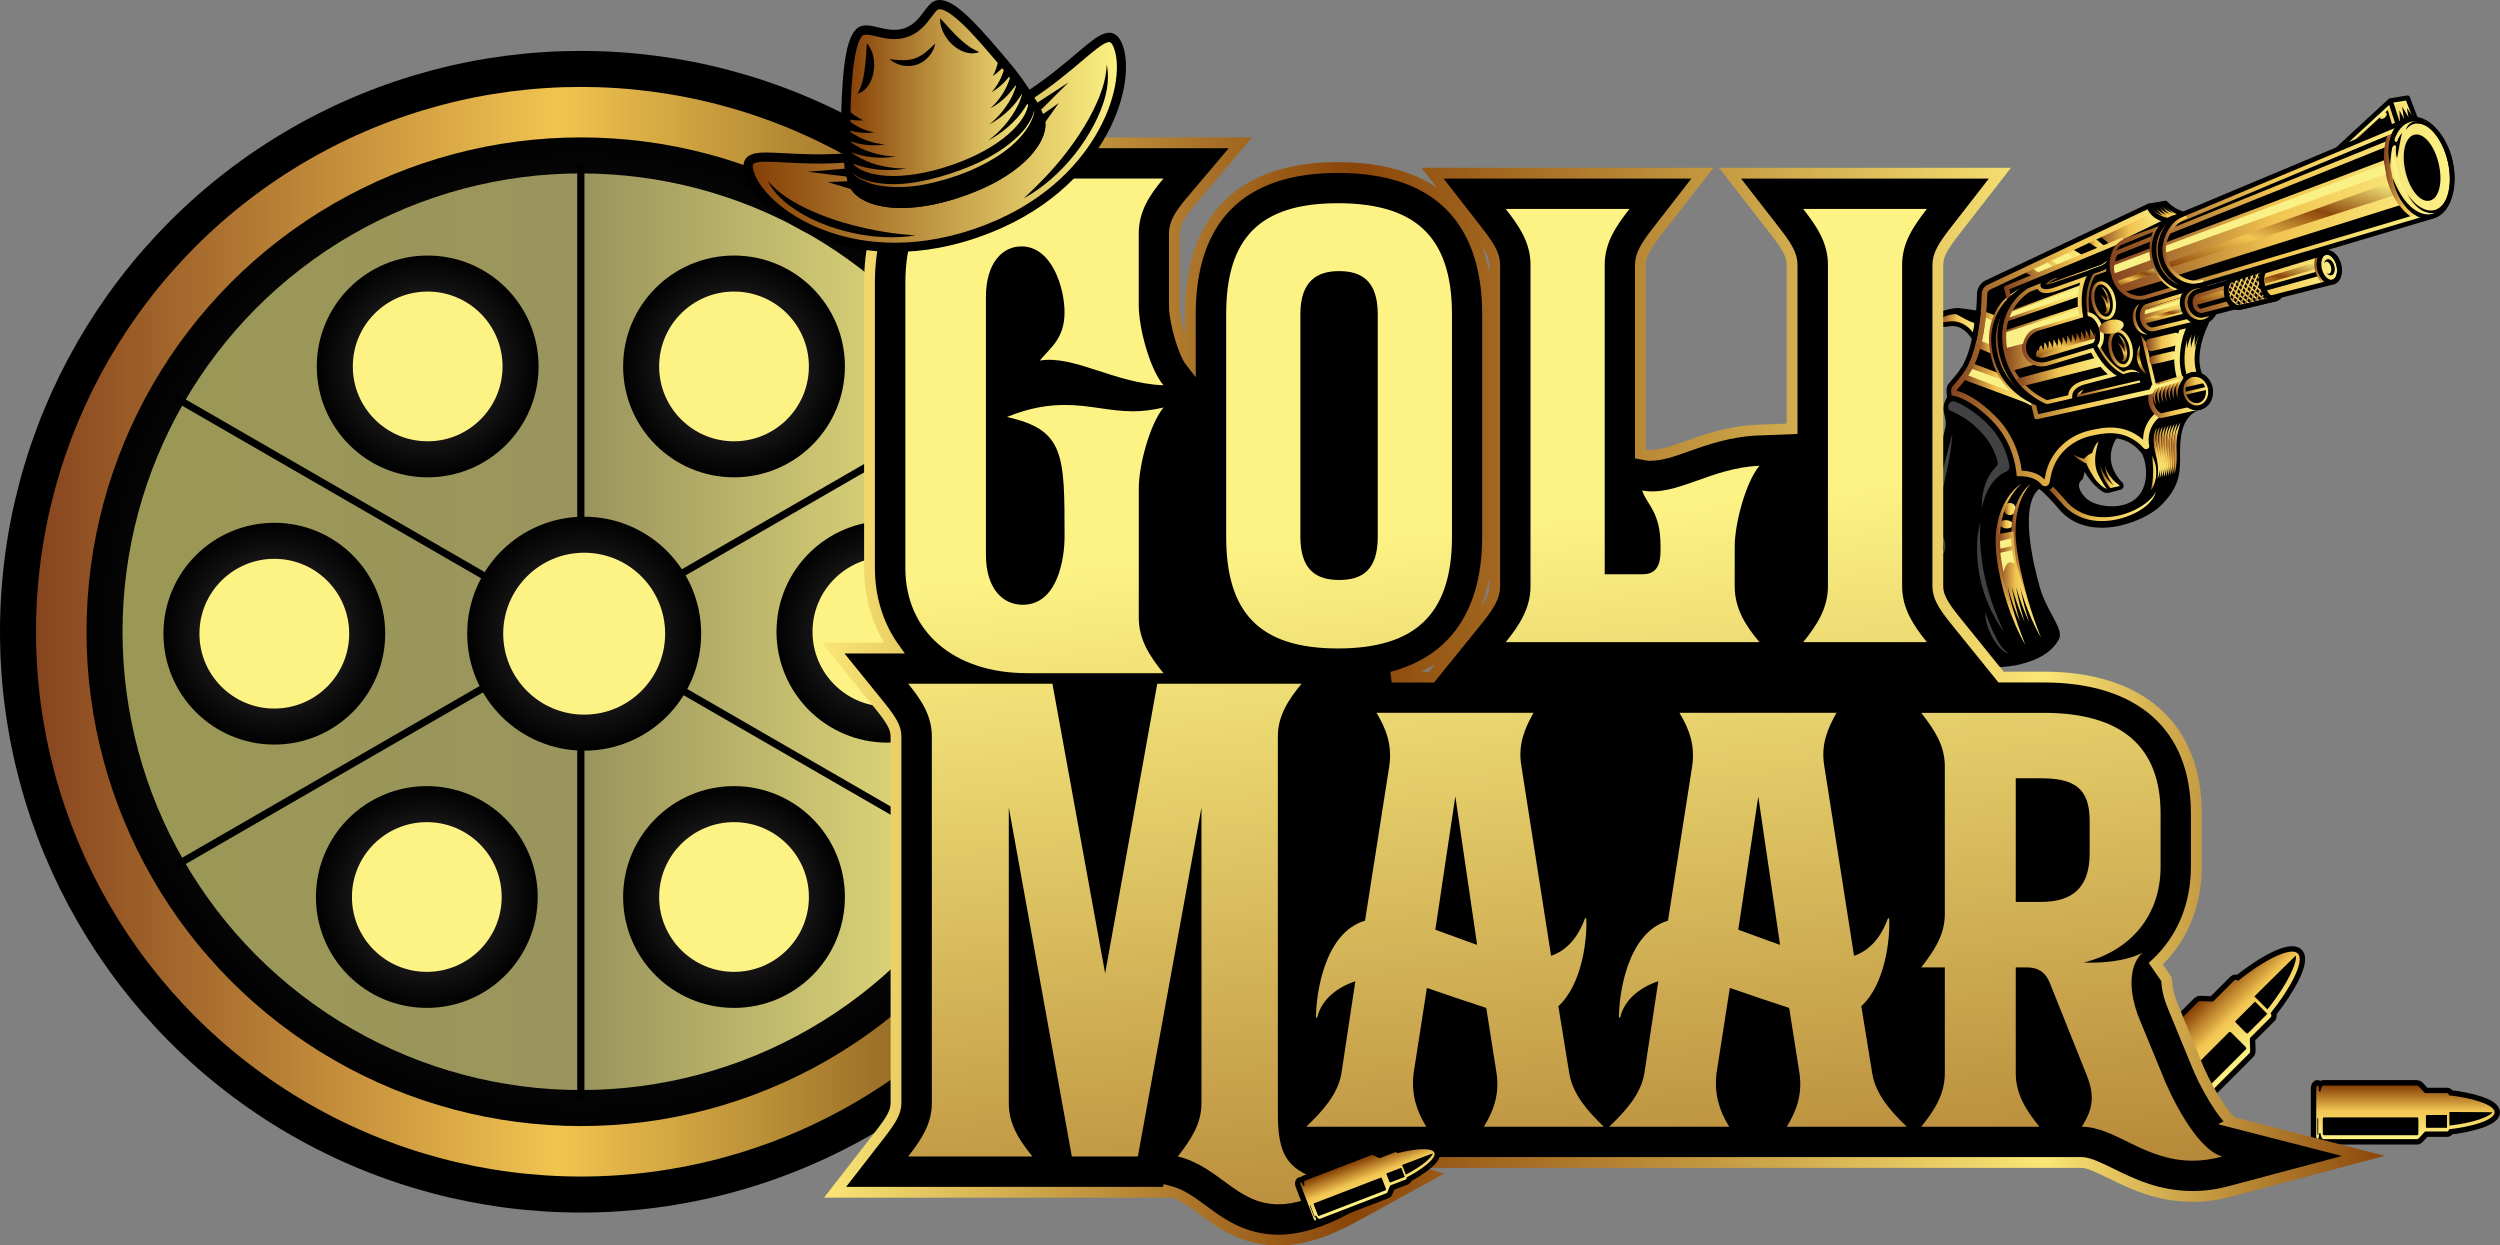<?xml version="1.0" encoding="UTF-8"?><svg id="Layer_1" xmlns="http://www.w3.org/2000/svg" xmlns:xlink="http://www.w3.org/1999/xlink" viewBox="0 0 69.392 34.569"><rect x="0" y="0" width="69.392" height="34.569" fill="#808080" stroke="none"/><defs><linearGradient id="linear-gradient" x1=".5" y1="17.535" x2="31.744" y2="17.535" gradientUnits="userSpaceOnUse"><stop offset="0" stop-color="#83401d"/><stop offset=".479" stop-color="#f1c450"/><stop offset="1" stop-color="#582e08"/></linearGradient><linearGradient id="linear-gradient-2" x1="2.901" y1="17.535" x2="29.343" y2="17.535" gradientUnits="userSpaceOnUse"><stop offset="0" stop-color="#9b9855"/><stop offset=".509" stop-color="#9a955e"/><stop offset="1" stop-color="#fdf384"/></linearGradient><radialGradient id="radial-gradient" cx="16.122" cy="17.535" fx="16.122" fy="17.535" r="13.721" gradientUnits="userSpaceOnUse"><stop offset="0" stop-color="#403b3e"/><stop offset="1" stop-color="#010101"/></radialGradient><radialGradient id="radial-gradient-2" cx="134.31" cy="-45.626" fx="134.31" fy="-45.626" r="2.746" gradientTransform="translate(-73.057 -103.442) rotate(71.984)" gradientUnits="userSpaceOnUse"><stop offset="0" stop-color="#000"/><stop offset="1" stop-color="#3f3a3e"/></radialGradient><radialGradient id="radial-gradient-3" cx="11.871" cy="10.171" fx="11.871" fy="10.171" r="3.079" xlink:href="#radial-gradient"/><radialGradient id="radial-gradient-4" cx="136.94" cy="-53.712" fx="136.94" fy="-53.712" xlink:href="#radial-gradient-2"/><radialGradient id="radial-gradient-5" cx="20.374" cy="10.171" fx="20.374" fy="10.171" r="3.079" xlink:href="#radial-gradient"/><radialGradient id="radial-gradient-6" cx="145.259" cy="-55.483" fx="145.259" fy="-55.483" r="2.746" xlink:href="#radial-gradient-2"/><radialGradient id="radial-gradient-7" cx="24.631" cy="17.535" fx="24.631" fy="17.535" r="3.079" xlink:href="#radial-gradient"/><radialGradient id="radial-gradient-8" cx="150.944" cy="-49.157" fx="150.944" fy="-49.157" r="2.746" xlink:href="#radial-gradient-2"/><radialGradient id="radial-gradient-9" cx="20.374" cy="24.898" fx="20.374" fy="24.898" r="3.079" xlink:href="#radial-gradient"/><radialGradient id="radial-gradient-10" cx="148.307" cy="-41.049" fx="148.307" fy="-41.049" r="2.746" xlink:href="#radial-gradient-2"/><radialGradient id="radial-gradient-11" cx="11.847" cy="24.898" fx="11.847" fy="24.898" r="3.079" xlink:href="#radial-gradient"/><radialGradient id="radial-gradient-12" cx="140.047" cy="-39.283" fx="140.047" fy="-39.283" r="2.746" xlink:href="#radial-gradient-2"/><radialGradient id="radial-gradient-13" cx="7.614" cy="17.589" fx="7.614" fy="17.589" r="3.079" xlink:href="#radial-gradient"/><radialGradient id="radial-gradient-14" cx="16.215" cy="17.589" fx="16.215" fy="17.589" r="3.247" xlink:href="#radial-gradient"/><linearGradient id="linear-gradient-3" x1="-22.135" y1="-17.553" x2="-21.798" y2="-17.553" gradientTransform="translate(77.754 31.682)" gradientUnits="userSpaceOnUse"><stop offset="0" stop-color="#83401d"/><stop offset=".479" stop-color="#f1c450"/><stop offset="1" stop-color="#fcf286"/></linearGradient><linearGradient id="linear-gradient-4" x1="-22.255" y1="-17.13" x2="-21.881" y2="-17.13" xlink:href="#linear-gradient-3"/><linearGradient id="linear-gradient-5" x1="-22.363" y1="-16.021" x2="-21.539" y2="-16.021" xlink:href="#linear-gradient-3"/><linearGradient id="linear-gradient-6" x1="-21.929" y1="-16.121" x2="-21.105" y2="-16.121" xlink:href="#linear-gradient-3"/><linearGradient id="linear-gradient-7" x1="-22.305" y1="-15.633" x2="-21.266" y2="-15.633" xlink:href="#linear-gradient-3"/><linearGradient id="linear-gradient-8" x1="-21.091" y1="-17.806" x2="-17.917" y2="-17.806" xlink:href="#linear-gradient-3"/><linearGradient id="linear-gradient-9" x1="-18.055" y1="-18.549" x2="-17.903" y2="-18.549" xlink:href="#linear-gradient-3"/><linearGradient id="linear-gradient-10" x1="-17.989" y1="-19.097" x2="-17.79" y2="-19.097" xlink:href="#linear-gradient-3"/><linearGradient id="linear-gradient-11" x1="-17.916" y1="-19.115" x2="-17.734" y2="-19.115" xlink:href="#linear-gradient-3"/><linearGradient id="linear-gradient-12" x1="-17.844" y1="-19.132" x2="-17.678" y2="-19.132" xlink:href="#linear-gradient-3"/><linearGradient id="linear-gradient-13" x1="-17.772" y1="-19.15" x2="-17.622" y2="-19.15" xlink:href="#linear-gradient-3"/><linearGradient id="linear-gradient-14" x1="-17.702" y1="-19.167" x2="-17.56" y2="-19.167" xlink:href="#linear-gradient-3"/><linearGradient id="linear-gradient-15" x1="-17.632" y1="-19.185" x2="-17.479" y2="-19.185" xlink:href="#linear-gradient-3"/><linearGradient id="linear-gradient-16" x1="-17.564" y1="-19.202" x2="-17.397" y2="-19.202" xlink:href="#linear-gradient-3"/><linearGradient id="linear-gradient-17" x1="-17.497" y1="-19.22" x2="-17.316" y2="-19.22" xlink:href="#linear-gradient-3"/><linearGradient id="linear-gradient-18" x1="-17.432" y1="-19.237" x2="-17.235" y2="-19.237" xlink:href="#linear-gradient-3"/><linearGradient id="linear-gradient-19" x1="-19.454" y1="-18.454" x2="-18.917" y2="-18.454" xlink:href="#linear-gradient-3"/><linearGradient id="linear-gradient-20" x1="-20.202" y1="-18.77" x2="-19.273" y2="-18.77" xlink:href="#linear-gradient-3"/><linearGradient id="linear-gradient-21" x1="-18.663" y1="-23.124" x2="-16.386" y2="-23.124" xlink:href="#linear-gradient-3"/><linearGradient id="linear-gradient-22" x1="-23.314" y1="-21.014" x2="-21.291" y2="-21.014" xlink:href="#linear-gradient-3"/><linearGradient id="linear-gradient-23" x1="-22.894" y1="-22.382" x2="-22.002" y2="-22.382" xlink:href="#linear-gradient-3"/><linearGradient id="linear-gradient-24" x1="-21.666" y1="-24.405" x2="-19.914" y2="-24.405" xlink:href="#linear-gradient-3"/><linearGradient id="linear-gradient-25" x1="-19.864" y1="-24.938" x2="-19.31" y2="-24.938" xlink:href="#linear-gradient-3"/><linearGradient id="linear-gradient-26" x1="-19.614" y1="-25.425" x2="-17.568" y2="-25.425" xlink:href="#linear-gradient-3"/><linearGradient id="linear-gradient-27" x1="-23.659" y1="-22.044" x2="-16.676" y2="-22.044" xlink:href="#linear-gradient-3"/><linearGradient id="linear-gradient-28" x1="-23.956" y1="-22.674" x2="-22.843" y2="-22.674" xlink:href="#linear-gradient-3"/><linearGradient id="linear-gradient-29" x1="-18.131" y1="-20.664" x2="-16.722" y2="-20.664" xlink:href="#linear-gradient-3"/><linearGradient id="linear-gradient-30" x1="-17.219" y1="-20.829" x2="-16.396" y2="-20.829" xlink:href="#linear-gradient-3"/><linearGradient id="linear-gradient-31" x1="-17.219" y1="-20.822" x2="-16.396" y2="-20.822" xlink:href="#linear-gradient-3"/><linearGradient id="linear-gradient-32" x1="-17.994" y1="-20.739" x2="-17.781" y2="-20.739" xlink:href="#linear-gradient-3"/><linearGradient id="linear-gradient-33" x1="-17.889" y1="-20.771" x2="-17.675" y2="-20.771" xlink:href="#linear-gradient-3"/><linearGradient id="linear-gradient-34" x1="-17.784" y1="-20.802" x2="-17.569" y2="-20.802" xlink:href="#linear-gradient-3"/><linearGradient id="linear-gradient-35" x1="-17.678" y1="-20.833" x2="-17.463" y2="-20.833" xlink:href="#linear-gradient-3"/><linearGradient id="linear-gradient-36" x1="-17.573" y1="-20.864" x2="-17.357" y2="-20.864" xlink:href="#linear-gradient-3"/><linearGradient id="linear-gradient-37" x1="-17.468" y1="-20.895" x2="-17.251" y2="-20.895" xlink:href="#linear-gradient-3"/><linearGradient id="linear-gradient-38" x1="-17.363" y1="-20.926" x2="-17.145" y2="-20.926" xlink:href="#linear-gradient-3"/><linearGradient id="linear-gradient-39" x1="-22.548" y1="-22.058" x2="-21.323" y2="-22.058" xlink:href="#linear-gradient-3"/><linearGradient id="linear-gradient-40" x1="-22.126" y1="-22.561" x2="-17.896" y2="-22.561" xlink:href="#linear-gradient-3"/><linearGradient id="linear-gradient-41" x1="-22.42" y1="-22.047" x2="-20.92" y2="-22.047" xlink:href="#linear-gradient-3"/><linearGradient id="linear-gradient-42" x1="-21.054" y1="-24.098" x2="-19.165" y2="-24.098" xlink:href="#linear-gradient-3"/><linearGradient id="linear-gradient-43" x1="-20.155" y1="-20.821" x2="-19.815" y2="-20.821" xlink:href="#linear-gradient-3"/><linearGradient id="linear-gradient-44" x1="-22.166" y1="-22.295" x2="-19.665" y2="-22.295" xlink:href="#linear-gradient-3"/><linearGradient id="linear-gradient-45" x1="-22.118" y1="-23.262" x2="-19.945" y2="-23.262" xlink:href="#linear-gradient-3"/><linearGradient id="linear-gradient-46" x1="-22.247" y1="-22.542" x2="-18.828" y2="-22.542" xlink:href="#linear-gradient-3"/><linearGradient id="linear-gradient-47" x1="-19.909" y1="-22.929" x2="-18.231" y2="-22.929" xlink:href="#linear-gradient-3"/><linearGradient id="linear-gradient-48" x1="-21.63" y1="-22.263" x2="-19.355" y2="-22.263" xlink:href="#linear-gradient-3"/><linearGradient id="linear-gradient-49" x1="-20.173" y1="-20.859" x2="-18.263" y2="-20.859" xlink:href="#linear-gradient-3"/><linearGradient id="linear-gradient-50" x1="-19.713" y1="-23.34" x2="-19.02" y2="-23.34" xlink:href="#linear-gradient-3"/><linearGradient id="linear-gradient-51" x1="57.249" y1="6.598" x2="57.595" y2="6" gradientTransform="translate(103.481 44.497) rotate(-135) scale(1 -1)" gradientUnits="userSpaceOnUse"><stop offset="0" stop-color="#853e05"/><stop offset=".363" stop-color="#f2c652"/><stop offset=".671" stop-color="#8c470a"/><stop offset="1" stop-color="#fdf384"/></linearGradient><linearGradient id="linear-gradient-52" x1="-19.237" y1="-22.012" x2="-18.549" y2="-22.012" xlink:href="#linear-gradient-3"/><linearGradient id="linear-gradient-53" x1="55.343" y1="7.017" x2="55.7" y2="6.399" xlink:href="#linear-gradient-51"/><linearGradient id="linear-gradient-54" x1="55.978" y1="7.2" x2="56.32" y2="6.607" xlink:href="#linear-gradient-51"/><linearGradient id="linear-gradient-55" x1="-19.489" y1="-22.613" x2="-18.808" y2="-22.613" xlink:href="#linear-gradient-3"/><linearGradient id="linear-gradient-56" x1="-21.454" y1="-22.263" x2="-19.531" y2="-22.263" xlink:href="#linear-gradient-3"/><linearGradient id="linear-gradient-57" x1="57.128" y1="8.489" x2="57.831" y2="7.272" xlink:href="#linear-gradient-51"/><linearGradient id="linear-gradient-58" x1="-21.784" y1="-21.363" x2="-19.348" y2="-21.363" xlink:href="#linear-gradient-3"/><linearGradient id="linear-gradient-59" x1="-18.334" y1="-21.689" x2="-17.914" y2="-21.689" xlink:href="#linear-gradient-3"/><linearGradient id="linear-gradient-60" x1="-18.093" y1="-21.752" x2="-17.318" y2="-21.752" xlink:href="#linear-gradient-3"/><linearGradient id="linear-gradient-61" x1="-18.193" y1="-22.19" x2="-17.248" y2="-22.19" xlink:href="#linear-gradient-3"/><linearGradient id="linear-gradient-62" x1="-18.425" y1="-23.062" x2="-16.724" y2="-23.062" xlink:href="#linear-gradient-3"/><linearGradient id="linear-gradient-63" x1="55.834" y1="5.743" x2="56.181" y2="5.142" xlink:href="#linear-gradient-51"/><linearGradient id="linear-gradient-64" x1="-18.425" y1="-23.062" x2="-16.724" y2="-23.062" xlink:href="#linear-gradient-3"/><linearGradient id="linear-gradient-65" x1="-12.873" y1="-28.25" x2="-10.711" y2="-28.25" xlink:href="#linear-gradient-3"/><linearGradient id="linear-gradient-66" x1="-19.243" y1="-25.836" x2="-9.687" y2="-25.836" xlink:href="#linear-gradient-3"/><linearGradient id="linear-gradient-67" x1="57.043" y1="5.559" x2="57.465" y2="4.829" xlink:href="#linear-gradient-51"/><linearGradient id="linear-gradient-68" x1="54.466" y1="3.109" x2="56.445" y2="-.319" xlink:href="#linear-gradient-51"/><linearGradient id="linear-gradient-69" x1="-11.584" y1="-26.894" x2="-10.369" y2="-26.894" xlink:href="#linear-gradient-3"/><linearGradient id="linear-gradient-70" x1="-19.243" y1="-25.817" x2="-10.244" y2="-25.817" xlink:href="#linear-gradient-3"/><linearGradient id="linear-gradient-71" x1="-18.095" y1="-24.562" x2="-17.246" y2="-24.562" xlink:href="#linear-gradient-3"/><linearGradient id="linear-gradient-72" x1="-17.773" y1="-24.754" x2="-16.572" y2="-24.754" xlink:href="#linear-gradient-3"/><linearGradient id="linear-gradient-73" x1="-17.185" y1="-23.24" x2="-16.244" y2="-23.24" xlink:href="#linear-gradient-3"/><linearGradient id="linear-gradient-74" x1="-16.962" y1="-23.802" x2="-12.818" y2="-23.802" xlink:href="#linear-gradient-3"/><linearGradient id="linear-gradient-75" x1="54.327" y1="3.855" x2="55.331" y2="2.116" gradientTransform="translate(91.653 54.433) rotate(-118.827) scale(1 -1)" xlink:href="#linear-gradient-51"/><linearGradient id="linear-gradient-76" x1="-16.962" y1="-23.802" x2="-12.818" y2="-23.802" xlink:href="#linear-gradient-3"/><linearGradient id="linear-gradient-77" x1="-13.516" y1="-24.229" x2="-13.044" y2="-24.229" xlink:href="#linear-gradient-3"/><clipPath id="clippath"><path d="M62.179,8.475c-.128.033-.271-.094-.319-.284s.016-.37.144-.402l.839-.265c-.119.043-.173.23-.123.429.047.185.136.326.246.329.013,0-.788.193-.788.193Z" style="fill:none;"/></clipPath><linearGradient id="linear-gradient-78" x1="-16.741" y1="-23.437" x2="-15.772" y2="-23.437" gradientTransform="translate(54.612 35.924) rotate(48.715)" xlink:href="#linear-gradient-3"/><linearGradient id="linear-gradient-79" x1="-16.598" y1="-23.47" x2="-15.629" y2="-23.47" gradientTransform="translate(54.636 35.806) rotate(48.715)" xlink:href="#linear-gradient-3"/><linearGradient id="linear-gradient-80" x1="-16.455" y1="-23.504" x2="-15.486" y2="-23.504" gradientTransform="translate(54.659 35.687) rotate(48.716)" xlink:href="#linear-gradient-3"/><linearGradient id="linear-gradient-81" x1="-16.312" y1="-23.537" x2="-15.343" y2="-23.537" gradientTransform="translate(54.683 35.568) rotate(48.715)" xlink:href="#linear-gradient-3"/><linearGradient id="linear-gradient-82" x1="-16.169" y1="-23.57" x2="-15.2" y2="-23.57" gradientTransform="translate(54.707 35.449) rotate(48.715)" xlink:href="#linear-gradient-3"/><linearGradient id="linear-gradient-83" x1="-16.026" y1="-23.603" x2="-15.057" y2="-23.603" gradientTransform="translate(54.731 35.33) rotate(48.715)" xlink:href="#linear-gradient-3"/><linearGradient id="linear-gradient-84" x1="-15.883" y1="-23.637" x2="-14.914" y2="-23.637" gradientTransform="translate(54.754 35.211) rotate(48.716)" xlink:href="#linear-gradient-3"/><linearGradient id="linear-gradient-85" x1="-15.74" y1="-23.67" x2="-14.771" y2="-23.67" gradientTransform="translate(54.778 35.093) rotate(48.715)" xlink:href="#linear-gradient-3"/><linearGradient id="linear-gradient-86" x1="-15.597" y1="-23.703" x2="-14.627" y2="-23.703" gradientTransform="translate(54.802 34.974) rotate(48.715)" xlink:href="#linear-gradient-3"/><linearGradient id="linear-gradient-87" x1="-15.454" y1="-23.736" x2="-14.484" y2="-23.736" gradientTransform="translate(54.825 34.855) rotate(48.716)" xlink:href="#linear-gradient-3"/><linearGradient id="linear-gradient-88" x1="-15.311" y1="-23.769" x2="-14.341" y2="-23.769" gradientTransform="translate(54.849 34.736) rotate(48.715)" xlink:href="#linear-gradient-3"/><linearGradient id="linear-gradient-89" x1="-15.168" y1="-23.803" x2="-14.198" y2="-23.803" gradientTransform="translate(54.873 34.618) rotate(48.715)" xlink:href="#linear-gradient-3"/><linearGradient id="linear-gradient-90" x1="-15.025" y1="-23.836" x2="-14.055" y2="-23.836" gradientTransform="translate(54.897 34.499) rotate(48.715)" xlink:href="#linear-gradient-3"/><linearGradient id="linear-gradient-91" x1="-14.8" y1="-23.836" x2="-14.28" y2="-23.836" gradientTransform="translate(46.771 30.411) rotate(67.464)" xlink:href="#linear-gradient-3"/><linearGradient id="linear-gradient-92" x1="-14.943" y1="-23.803" x2="-14.423" y2="-23.803" gradientTransform="translate(46.714 30.564) rotate(67.464)" xlink:href="#linear-gradient-3"/><linearGradient id="linear-gradient-93" x1="-15.086" y1="-23.769" x2="-14.566" y2="-23.769" gradientTransform="translate(46.657 30.717) rotate(67.462)" xlink:href="#linear-gradient-3"/><linearGradient id="linear-gradient-94" x1="-15.229" y1="-23.736" x2="-14.709" y2="-23.736" gradientTransform="translate(46.6 30.87) rotate(67.462)" xlink:href="#linear-gradient-3"/><linearGradient id="linear-gradient-95" x1="-15.373" y1="-23.703" x2="-14.852" y2="-23.703" gradientTransform="translate(46.541 31.021) rotate(67.464)" xlink:href="#linear-gradient-3"/><linearGradient id="linear-gradient-96" x1="-15.516" y1="-23.67" x2="-14.995" y2="-23.67" gradientTransform="translate(46.484 31.174) rotate(67.464)" xlink:href="#linear-gradient-3"/><linearGradient id="linear-gradient-97" x1="-15.659" y1="-23.637" x2="-15.138" y2="-23.637" gradientTransform="translate(46.426 31.327) rotate(67.464)" xlink:href="#linear-gradient-3"/><linearGradient id="linear-gradient-98" x1="-15.802" y1="-23.603" x2="-15.281" y2="-23.603" gradientTransform="translate(46.369 31.479) rotate(67.464)" xlink:href="#linear-gradient-3"/><linearGradient id="linear-gradient-99" x1="-15.945" y1="-23.57" x2="-15.424" y2="-23.57" gradientTransform="translate(46.312 31.633) rotate(67.462)" xlink:href="#linear-gradient-3"/><linearGradient id="linear-gradient-100" x1="-16.088" y1="-23.537" x2="-15.567" y2="-23.537" gradientTransform="translate(46.254 31.785) rotate(67.464)" xlink:href="#linear-gradient-3"/><linearGradient id="linear-gradient-101" x1="-16.231" y1="-23.504" x2="-15.71" y2="-23.504" gradientTransform="translate(46.196 31.937) rotate(67.464)" xlink:href="#linear-gradient-3"/><linearGradient id="linear-gradient-102" x1="-16.374" y1="-23.47" x2="-15.853" y2="-23.47" gradientTransform="translate(46.138 32.09) rotate(67.464)" xlink:href="#linear-gradient-3"/><linearGradient id="linear-gradient-103" x1="-16.517" y1="-23.437" x2="-15.996" y2="-23.437" gradientTransform="translate(46.082 32.243) rotate(67.462)" xlink:href="#linear-gradient-3"/><linearGradient id="linear-gradient-104" x1="-18.559" y1="-22.818" x2="-18.156" y2="-22.818" xlink:href="#linear-gradient-3"/><linearGradient id="linear-gradient-105" x1="61.127" y1="19.548" x2="63.142" y2="19.548" gradientTransform="translate(31.301 -28.927) rotate(45)" gradientUnits="userSpaceOnUse"><stop offset="0" stop-color="#853e05"/><stop offset=".479" stop-color="#f2c652"/><stop offset="1" stop-color="#fdf384"/></linearGradient><linearGradient id="linear-gradient-106" x1="57.264" y1="3.414" x2="58.755" y2="3.414" gradientTransform="translate(70.18 -27.137) rotate(90)" xlink:href="#linear-gradient-105"/><linearGradient id="linear-gradient-107" x1="22.816" y1="19.191" x2="66.194" y2="19.191" gradientUnits="userSpaceOnUse"><stop offset="0" stop-color="#fae675"/><stop offset=".339" stop-color="#8a4509"/><stop offset=".782" stop-color="#fae675"/><stop offset="1" stop-color="#8a4509"/></linearGradient><linearGradient id="linear-gradient-108" x1="33.035" y1="48.937" x2="29.659" y2="15.58" gradientUnits="userSpaceOnUse"><stop offset="0" stop-color="#853e05"/><stop offset="1" stop-color="#fdf384"/></linearGradient><linearGradient id="linear-gradient-109" x1="42.13" y1="48.017" x2="38.754" y2="14.66" xlink:href="#linear-gradient-108"/><linearGradient id="linear-gradient-110" x1="50.453" y1="47.175" x2="47.078" y2="13.818" xlink:href="#linear-gradient-108"/><linearGradient id="linear-gradient-111" x1="58.987" y1="46.311" x2="55.612" y2="12.954" xlink:href="#linear-gradient-108"/><linearGradient id="linear-gradient-112" x1="32.612" y1="48.98" x2="29.236" y2="15.623" xlink:href="#linear-gradient-108"/><linearGradient id="linear-gradient-113" x1="40.844" y1="48.147" x2="37.469" y2="14.79" xlink:href="#linear-gradient-108"/><linearGradient id="linear-gradient-114" x1="48.553" y1="47.367" x2="45.178" y2="14.01" xlink:href="#linear-gradient-108"/><linearGradient id="linear-gradient-115" x1="55.296" y1="46.685" x2="51.92" y2="13.328" xlink:href="#linear-gradient-108"/><linearGradient id="linear-gradient-116" x1="68.788" y1="48.647" x2="69.928" y2="48.647" gradientTransform="translate(58.522 -49.532) rotate(68.938)" xlink:href="#linear-gradient-105"/><linearGradient id="linear-gradient-117" x1="20.765" y1="3.952" x2="31.129" y2="3.952" xlink:href="#linear-gradient-108"/><linearGradient id="linear-gradient-118" x1="23.473" y1="2.887" x2="28.889" y2="2.887" xlink:href="#linear-gradient-108"/><linearGradient id="linear-gradient-119" x1="23.62" y1="4.11" x2="28.716" y2="4.11" xlink:href="#linear-gradient-108"/></defs><circle cx="16.122" cy="17.535" r="15.622" style="fill:url(#linear-gradient); stroke:#000; stroke-miterlimit:10;"/><circle cx="16.122" cy="17.535" r="13.221" style="fill:url(#linear-gradient-2); stroke:url(#radial-gradient); stroke-miterlimit:10;"/><circle cx="11.871" cy="10.171" r="2.746" style="fill:url(#radial-gradient-2);"/><circle cx="11.871" cy="10.171" r="2.578" style="fill:#fdf384; stroke:url(#radial-gradient-3); stroke-miterlimit:10;"/><circle cx="20.374" cy="10.171" r="2.746" style="fill:url(#radial-gradient-4);"/><circle cx="20.374" cy="10.171" r="2.578" style="fill:#fdf384; stroke:url(#radial-gradient-5); stroke-miterlimit:10;"/><circle cx="24.631" cy="17.535" r="2.746" style="fill:url(#radial-gradient-6);"/><circle cx="24.631" cy="17.535" r="2.578" style="fill:#fdf384; stroke:url(#radial-gradient-7); stroke-miterlimit:10;"/><circle cx="20.374" cy="24.898" r="2.746" style="fill:url(#radial-gradient-8);"/><circle cx="20.374" cy="24.898" r="2.578" style="fill:#fdf384; stroke:url(#radial-gradient-9); stroke-miterlimit:10;"/><circle cx="11.847" cy="24.898" r="2.746" style="fill:url(#radial-gradient-10);"/><circle cx="11.847" cy="24.898" r="2.578" style="fill:#fdf384; stroke:url(#radial-gradient-11); stroke-miterlimit:10;"/><circle cx="7.614" cy="17.589" r="2.746" style="fill:url(#radial-gradient-12);"/><circle cx="7.614" cy="17.589" r="2.578" style="fill:#fdf384; stroke:url(#radial-gradient-13); stroke-miterlimit:10;"/><line x1="16.122" y1="4.541" x2="16.122" y2="30.529" style="fill:none; stroke:#000; stroke-miterlimit:10; stroke-width:.2px;"/><line x1="4.869" y1="11.038" x2="27.375" y2="24.032" style="fill:none; stroke:#000; stroke-miterlimit:10; stroke-width:.2px;"/><line x1="4.869" y1="24.032" x2="27.375" y2="11.038" style="fill:none; stroke:#000; stroke-miterlimit:10; stroke-width:.2px;"/><circle cx="16.215" cy="17.589" r="2.747" style="fill:#fdf384; stroke:url(#radial-gradient-14); stroke-miterlimit:10;"/><path d="M56.607,13.482c-.644.436-.269,2.078-.043,2.868.176.614.646,1.135.529,1.36-.508.975-2.723.911-3.082.274-.776-1.4-.662-2.991-.569-3.578.093-.587.604-2.389.627-2.554s-.018-.274-.055-.45c-.037-.176.102-.361.102-.361,0,0,.407-.034,1.109.66.567.561.668,1.252.686,1.498.004.048.045.085.094.082.414-.027.603.201.603.201Z"/><path d="M56.076,18.44c-.22.051-.446.076-.657.079-.584.009-1.263-.143-1.466-.504-.852-1.537-.63-3.286-.577-3.621.06-.376.287-1.238.453-1.867.089-.338.166-.63.174-.686.017-.119-.003-.205-.031-.324-.008-.032-.016-.066-.023-.103-.042-.202.107-.405.114-.414.011-.015.028-.025.047-.026.018-.002.445-.029,1.16.679.577.57.686,1.267.706,1.54,0,.013.011.022.024.021.443-.029.65.214.658.225.012.014.017.033.014.051-.003.018-.013.035-.028.045-.617.418-.217,2.094-.017,2.795.076.267.21.516.327.735.161.301.278.518.197.673-.196.377-.621.595-1.075.7ZM54.15,11.108c-.032.053-.095.172-.072.28.008.036.015.069.023.1.029.123.054.229.034.372-.009.061-.07.294-.177.701-.165.626-.391,1.484-.45,1.854-.052.327-.269,2.037.562,3.536.15.267.705.447,1.349.436.608-.01,1.352-.201,1.616-.708.049-.094-.07-.315-.196-.55-.121-.225-.258-.48-.338-.761-.25-.874-.571-2.383.005-2.891-.076-.058-.236-.148-.497-.131-.084.006-.157-.059-.164-.143-.019-.258-.122-.917-.667-1.456-.56-.554-.925-.63-1.028-.639Z"/><path d="M53.559,15.864c-.028-.325-.031-.652-.009-.978.011-.163.027-.325.054-.486.028-.161.065-.32.102-.479.075-.317.157-.633.239-.949l.247-.947c-.019.331-.075.656-.138.976-.034.16-.067.319-.107.477-.036.159-.078.316-.117.473l-.057.236c-.02.078-.039.156-.054.233-.03.154-.056.314-.076.473-.042.32-.065.643-.085.972Z" style="fill:#424143;"/><path d="M55.095,18.284c-.167-.016-.333-.045-.493-.095-.08-.025-.159-.056-.233-.095-.074-.04-.144-.089-.196-.154-.088-.143-.158-.296-.225-.45-.065-.154-.122-.313-.171-.473.101.144.184.289.266.433.043.071.079.144.122.214l.059.107c.019.034.044.077.054.089.031.043.088.086.15.124.062.041.133.072.205.107.145.066.301.123.462.193Z" style="fill:#424143;"/><path d="M54.27,11.148c.294.109.669.389.885.607.246.248.439.541.547.875.018.057.034.115.047.173.012.051.026.105.03.157.001.017-.003.034-.012.049l-.016.026c-.018.03-.045.051-.078.063-.081.031-.157.088-.22.143-.08.07-.148.153-.206.242-.12.187-.193.401-.237.618-.005-.246.027-.496.12-.726.044-.108.101-.211.173-.303.044-.056.092-.109.14-.162.016-.017.013-.021.01-.045-.006-.043-.015-.086-.028-.128-.041-.136-.097-.269-.169-.391-.11-.186-.252-.343-.409-.49-.103-.097-.213-.184-.332-.26-.071-.045-.265-.152-.344-.181-.067-.025-.122-.065-.088-.165.034-.101.108-.131.188-.102Z" style="fill:#424143;"/><path d="M53.994,15.11c.012.157-.039.285-.113.284-.01,0-.02-.002-.03-.007,0,0,.001,0,.002,0,.06,0,.101-.103.091-.23-.009-.127-.066-.231-.126-.231-.052,0-.09.079-.093.185,0,0,0,0,0-.001-.012-.157.039-.285.113-.284.074,0,.143.128.155.285Z" style="fill:#424143;"/><path d="M54.967,14.51c-.018.263-.009.525.014.784.012.129.027.259.048.387l.032.192.041.19c.011.064.031.126.046.189.016.063.032.126.052.187l.056.187.065.184c.041.124.095.243.142.365.049.122.109.238.159.361-.075-.108-.151-.217-.217-.332-.062-.117-.13-.232-.18-.355-.114-.241-.19-.498-.253-.756-.059-.26-.091-.526-.096-.792-.004-.266.017-.534.089-.789Z" style="fill:#424143;"/><path d="M55.109,16.999c.031.111.074.213.118.317.044.103.088.206.137.306.05.1.102.199.166.289.064.09.134.178.236.233-.114-.025-.208-.108-.285-.194-.077-.088-.14-.187-.193-.289-.054-.102-.099-.209-.133-.32-.031-.11-.059-.226-.046-.343Z" style="fill:#424143;"/><path d="M55.953,14.163c-.019.091-.108.15-.199.131-.091-.019-.15-.108-.131-.199.019-.091.108-.15.199-.131.091.019.15.108.131.199Z" style="fill:url(#linear-gradient-3);"/><path d="M55.873,14.568c-.005.063-.093.107-.196.099-.103-.009-.182-.067-.177-.13.005-.063.093-.107.196-.099.103.009.182.067.177.13Z" style="fill:url(#linear-gradient-4);"/><path d="M56.113,13.425c-.153.129-.269.293-.36.466-.091.174-.152.361-.192.552-.075.384-.058.78.011,1.167.064.39.151.777.26,1.158.109.381.234.759.384,1.129-.103-.172-.189-.353-.27-.536-.08-.184-.151-.371-.215-.561-.065-.19-.119-.383-.169-.578-.022-.098-.047-.195-.065-.294l-.03-.148c-.009-.049-.016-.099-.024-.149-.067-.396-.079-.814.021-1.21.05-.198.127-.389.235-.561.109-.17.244-.328.414-.435Z" style="fill:url(#linear-gradient-5);"/><path d="M56.369,13.425c-.065.068-.12.145-.167.225-.047.08-.088.164-.119.251-.066.173-.105.354-.124.537-.038.368.002.737.07,1.104.065.368.154.731.256,1.091.106.359.224.715.366,1.064-.191-.326-.338-.677-.463-1.033-.124-.358-.22-.725-.288-1.099-.03-.187-.062-.375-.07-.567-.008-.191-.004-.384.027-.574.029-.19.084-.376.167-.549.041-.086.091-.169.148-.245.057-.076.123-.147.198-.204Z" style="fill:url(#linear-gradient-6);"/><path d="M56.344,16.968l.145.381c-.011-.021-.022-.043-.033-.064-.052-.104-.098-.212-.143-.32-.045-.108-.086-.219-.126-.329-.04-.111-.078-.223-.112-.336.022.116.047.232.074.347.027.115.056.23.089.344.027.093.055.186.087.278-.049-.101-.093-.205-.135-.309-.044-.109-.084-.219-.123-.33-.038-.111-.075-.223-.108-.337.02.117.044.232.07.347.026.116.054.231.085.345.026.094.054.189.086.282-.049-.102-.092-.207-.134-.312-.043-.109-.082-.22-.119-.331-.037-.112-.072-.224-.104-.338.019.117.041.233.065.348.025.115.051.231.082.346.026.096.053.191.084.286-.049-.102-.091-.209-.133-.316-.042-.109-.08-.22-.116-.332-.036-.112-.07-.225-.1-.339.018.117.039.233.062.349.024.116.049.231.079.346.007.027.014.053.021.08l-.047-.093s-.252-.867-.28-1.038c-.026-.157-.129-.801-.105-1.097l.431-.078s.032.729.115.994c.083.265.345,1.227.345,1.227Z" style="fill:url(#linear-gradient-7);"/><path d="M60.225,11.497s-.349.124-.439.376c-.09.252-.098.309-.073.438.024.129-.055.301-.258.171.176.181.336.937-.082,1.365-.397.406-1.23.309-1.517.028-.223-.219-.298-.471-.102-.615,0,0,.036-.155.109-.359.028.208.354.598.554.701.034.017.073.021.11.011l.314-.082c.039-.01.052-.059.024-.087-.173-.173-.581-.686-.154-1.349,0,0-.445-.021-.731.091,0,0,0,0,0,0-.229.07-.52.199-.692.431-.317.425-.318.724-.318.724,0,0-.028.201-.138.209s-.224-.067-.224-.067c0,0,.283.23.573.584.781.952,2.262.376,2.717-.045.511-.472.538-.873.55-1.177.014-.396-.101-1.262.581-1.536l-.802.189Z"/><path d="M58.875,14.585c-.215.05-.443.075-.67.059-.448-.031-.81-.211-1.076-.536-.283-.345-.561-.572-.563-.575-.027-.022-.032-.062-.012-.09.021-.028.06-.036.089-.016.027.017.112.061.184.056.033-.002.067-.088.076-.148.002-.044.024-.346.331-.758.185-.248.495-.384.723-.454.297-.115.738-.095.757-.095.024.001.045.015.055.036.011.021.01.046-.003.066-.397.616-.031,1.091.145,1.267.03.03.041.073.03.114-.011.041-.043.073-.084.083l-.314.082c-.053.013-.109.008-.156-.016-.165-.085-.403-.341-.521-.561-.032.105-.048.175-.048.176-.004.015-.013.029-.025.038-.053.039-.081.087-.086.145-.008.106.063.241.195.37.141.138.434.229.729.226.292-.003.538-.093.694-.252.393-.403.226-1.124.082-1.273-.023-.024-.025-.062-.004-.088.021-.026.058-.032.087-.014.031.02.089.05.123.027.029-.02.044-.077.034-.131-.027-.144-.016-.215.076-.473.099-.278.463-.41.479-.416.002,0,.005-.002.007-.002l.802-.189h0c.034-.008.067.011.078.044.01.033-.006.068-.038.081-.547.219-.542.862-.539,1.287,0,.069,0,.134-.001.19-.01.287-.026.719-.571,1.223-.198.183-.602.407-1.066.515ZM56.85,13.613c.106.102.242.242.381.412.243.296.574.46.983.488.677.047,1.365-.288,1.638-.54.504-.467.518-.851.528-1.131.002-.053.001-.117,0-.184-.003-.344-.006-.873.308-1.202l-.446.105c-.033.013-.322.128-.396.335-.088.248-.092.291-.071.404.017.09-.004.207-.09.265-.019.013-.048.027-.088.03.138.314.191.92-.179,1.3-.181.185-.46.289-.787.292-.334.003-.657-.1-.823-.264-.161-.159-.244-.327-.234-.473.006-.089.048-.167.119-.227.013-.051.047-.181.106-.343.01-.029.039-.047.069-.043.03.003.054.027.058.057.025.188.34.559.519.651.019.01.041.011.063.006l.291-.076c-.161-.167-.551-.67-.205-1.314-.146.001-.407.015-.592.087-.003.001-.007.002-.01.003-.206.063-.49.185-.655.406-.297.399-.305.682-.305.685,0,.003,0,.006,0,.008-.003.025-.037.24-.184.264Z"/><path d="M56.746,13.289c.125.106.24.215.349.333l.315.353c.21.216.502.345.806.372.304.032.619-.021.906-.135.144-.057.281-.132.406-.222.063-.045.121-.096.175-.151.053-.056.102-.118.133-.191-.014.079-.052.153-.1.219-.048.065-.105.124-.167.176-.125.103-.267.183-.415.247-.296.127-.622.192-.949.168-.326-.022-.651-.158-.887-.393-.03-.029-.056-.061-.085-.091l-.079-.088-.156-.174c-.105-.114-.221-.223-.337-.321l.083-.102Z" style="fill:url(#linear-gradient-8);"/><path d="M59.731,12.656c.045.07.075.15.094.231.02.082.027.166.026.25-.003.084-.015.168-.04.249-.024.08-.06.158-.111.224.018-.082.033-.16.044-.239.01-.079.018-.157.019-.236.005-.158-.01-.314-.033-.479Z" style="fill:url(#linear-gradient-9);"/><path d="M59.869,11.876c-.035.117-.05.234-.035.348.015.114.05.227.081.344.03.117.053.241.049.365-.003.124-.03.246-.076.358.011-.122.017-.24.007-.356-.01-.117-.035-.231-.066-.346-.028-.115-.062-.235-.064-.362-.004-.126.035-.252.103-.353Z" style="fill:url(#linear-gradient-10);"/><path d="M59.95,11.857c-.034.117-.053.234-.043.349.01.115.041.228.069.346.027.118.048.241.044.365-.003.124-.029.246-.073.359.009-.122.014-.24.005-.357-.009-.117-.033-.231-.061-.348-.026-.116-.055-.238-.052-.364.002-.126.044-.249.111-.35Z" style="fill:url(#linear-gradient-11);"/><path d="M60.031,11.838c-.034.117-.055.234-.051.349.005.116.032.23.057.348.024.118.043.242.039.366-.003.124-.028.245-.071.359.007-.122.011-.24.002-.358-.009-.117-.031-.232-.056-.35-.023-.117-.048-.241-.039-.367.009-.126.052-.246.119-.348Z" style="fill:url(#linear-gradient-12);"/><path d="M60.113,11.819c-.033.118-.057.234-.057.35,0,.116.022.231.043.35.021.119.038.242.033.366-.004.123-.027.245-.068.36.005-.122.008-.241,0-.359-.009-.118-.029-.233-.051-.352-.02-.118-.04-.243-.025-.369.014-.125.06-.244.126-.346Z" style="fill:url(#linear-gradient-13);"/><path d="M60.194,11.801c-.032.118-.059.234-.064.35-.006.116.012.232.03.351.017.119.033.242.027.366-.004.123-.027.245-.065.361.003-.122.005-.241-.003-.36-.008-.118-.027-.235-.046-.354-.017-.119-.032-.246-.011-.37.019-.124.066-.241.132-.344Z" style="fill:url(#linear-gradient-14);"/><path d="M60.276,11.782c-.032.118-.06.234-.07.351-.01.117.001.233.017.352.014.119.027.243.021.366-.005.123-.026.245-.062.362,0-.122.002-.242-.006-.361-.008-.119-.025-.236-.04-.357-.007-.06-.012-.122-.014-.184.001-.062.004-.125.016-.187.023-.123.072-.239.137-.342Z" style="fill:url(#linear-gradient-15);"/><path d="M60.357,11.763c-.032.118-.062.235-.075.352-.014.117-.009.233.003.353.01.12.022.243.015.366-.005.123-.025.245-.06.363-.002-.123-.001-.243-.009-.362-.008-.119-.022-.237-.034-.359-.005-.061-.008-.123-.007-.186.004-.063.009-.125.024-.186.027-.122.078-.237.142-.34Z" style="fill:url(#linear-gradient-16);"/><path d="M60.438,11.744c-.031.119-.063.235-.08.352-.017.117-.019.234-.01.354.006.12.015.243.009.366-.006.123-.024.246-.057.364-.004-.123-.004-.244-.012-.364-.007-.12-.02-.239-.028-.362-.007-.123-.001-.251.031-.372.031-.121.083-.235.147-.339Z" style="fill:url(#linear-gradient-17);"/><path d="M60.52,11.725c-.031.119-.065.236-.085.353-.02.118-.028.234-.024.355.002.12.009.243.002.366-.006.123-.023.246-.054.365-.006-.123-.008-.244-.014-.365-.007-.121-.017-.241-.021-.365-.003-.124.009-.252.045-.372.035-.12.087-.233.152-.338Z" style="fill:url(#linear-gradient-18);"/><path d="M58.812,13.459c-.01-.007-.02-.014-.029-.021-.023-.017-.045-.036-.067-.055-.043-.039-.084-.082-.12-.128-.019-.023-.035-.047-.053-.071-.015-.025-.032-.05-.045-.077-.03-.052-.051-.109-.07-.166.009.06.02.121.041.179.009.03.022.058.033.087.013.028.026.057.042.084.03.055.064.108.103.158.008.01.016.02.025.031-.008-.007-.017-.013-.024-.02-.024-.02-.046-.041-.068-.063-.044-.044-.084-.092-.121-.143-.037-.051-.069-.106-.095-.164-.028-.057-.045-.119-.061-.182.005.064.012.13.031.193.017.063.04.126.07.185.029.06.064.117.103.172.02.027.04.054.062.08.003.004.007.008.01.011l.261-.061c-.009-.009-.017-.019-.025-.028Z" style="fill:url(#linear-gradient-19);"/><path d="M58.169,12.953c-.02-.11-.02-.225-.004-.342.016-.117.044-.235.082-.358-.095.088-.13.19-.173.315,0,.002-.032.018-.033.02-.081.029-.153.102-.19.145-.014-.003-.027-.006-.041-.009-.089-.023-.177-.059-.259-.108.089.123.338.244.364.249,0,.041.185.38.274.479.09.099.17.185.292.227-.084-.097-.131-.202-.191-.302-.06-.1-.101-.205-.122-.315Z" style="fill:url(#linear-gradient-20);"/><path d="M60.946,8.012l.035-2.017c-.596-.003-.874-.36-.874-.36l-.462.081-.554.399,1.194,5.366c.098-.105.311-.046.462-.081,0,0,.604-.328.543-.589-.045-.192-.085-.163-.194-.326-.233-.453-.066-1.1.148-1.523.02-.179.164-.311.113-.531-.049-.211-.177-.292-.411-.418Z" style="fill:url(#linear-gradient-21);"/><path d="M60.762,11.464c-.062.014-.13.015-.195.015-.098,0-.19,0-.233.047-.017.018-.042.025-.065.019-.024-.006-.042-.025-.047-.049l-1.194-5.366c-.006-.026.004-.052.026-.068l.554-.399c.008-.006.017-.01.027-.011l.462-.081c.024-.004.048.005.063.024.011.013.268.332.822.335.018,0,.034.007.047.02.012.013.019.03.019.047l-.035,1.977c.218.119.356.212.409.442.036.157-.013.275-.057.379-.025.059-.048.115-.055.175,0,.008-.003.015-.007.022-.205.407-.366,1.033-.149,1.46.034.051.061.081.084.108.054.061.086.102.117.237.07.302-.51.626-.576.662-.005.003-.011.005-.017.006ZM60.373,11.361c.061-.014.128-.014.193-.015.057,0,.112,0,.157-.01.185-.102.539-.354.502-.512-.025-.109-.045-.131-.088-.18-.025-.029-.057-.064-.097-.125-.001-.002-.003-.004-.004-.006-.24-.467-.085-1.117.142-1.573.01-.073.037-.137.063-.199.041-.098.077-.183.05-.298-.041-.178-.142-.247-.378-.374-.022-.012-.035-.035-.035-.059l.034-1.951c-.481-.023-.75-.266-.832-.353l-.41.072-.507.365,1.165,5.232c.014-.005.029-.01.044-.013Z"/><path d="M60.783,9.042c-.213.424-.274.998-.142,1.402.109.164.356.17.401.362.061.262-.014.503-.014.503l-.741.172c-.394.092-.644.479-.566.876h0c.014.071-.027.141-.096.163l-.011.003c-.056.018-.118.003-.159-.04l-.088-.091c-.449-.401-.91-.32-1.318-.229-.528.123-.949.52-1.055,1.052l-.038.19c-.015.074-.071.132-.145.149h-.006c-.075.019-.151-.012-.198-.072-.076-.098-.251-.211-.6-.198-.05.002-.093-.037-.096-.087-.018-.247-.12-.937-.686-1.497-.702-.694-1.109-.66-1.109-.66,0,0-.049-.234.007-.324.056-.089.317-.331.47-.655.264-.56.345-1.447.349-1.903.002-.137.082-.261.205-.319l4.499-2.124s.103.408.699.411l.14,1.966c.234.126.54.154.589.365.051.22-.27.405-.29.584Z"/><polygon points="54.441 10.515 56.463 11.265 56.329 10.687 54.72 10.071 54.441 10.515" style="fill:url(#linear-gradient-22);"/><polygon points="54.861 9.645 55.64 9.966 55.752 8.897 55.052 8.634 54.861 9.645" style="fill:url(#linear-gradient-23);"/><polygon points="56.089 7.504 56.444 7.684 57.841 7.106 57.449 6.87 56.089 7.504" style="fill:url(#linear-gradient-24);"/><polygon points="57.891 6.68 58.279 6.924 58.444 6.856 58.087 6.563 57.891 6.68" style="fill:url(#linear-gradient-25);"/><path d="M58.583,6.798l1.604-.683s-.413-.025-.541-.399l-1.505.711.443.372Z" style="fill:url(#linear-gradient-26);"/><path d="M55.359,8.944l-.239-.131s-.063.483-.107.662l.286.115.06-.646Z" style="fill:#f9f185;"/><polygon points="56.417 7.448 56.598 7.579 56.996 7.417 56.827 7.277 56.953 7.23 57.107 7.36 57.566 7.173 57.363 6.999 56.417 7.448" style="fill:#f9f185;"/><path d="M54.621,10.415c.006.011,1.249.475,1.249.475l-.239-.327-.925-.335-.085.187Z" style="fill:#f9f185;"/><path d="M59.553,6.002c.101.132.279.28.586.328l.126,1.778c.005.075.049.142.115.178.085.046.175.079.255.109.07.026.217.081.224.11-.002.032-.072.117-.109.163-.071.087-.15.184-.178.303-.23.477-.287,1.092-.141,1.54.006.019.015.037.026.054.077.116.185.176.271.224.034.019.09.05.099.066.023.1.02.199.012.271l-.603.14c-.447.104-.749.497-.751.938-.546-.467-1.11-.34-1.487-.255-.623.145-1.102.625-1.221,1.223l-.028.139c-.094-.102-.282-.234-.633-.247-.043-.341-.196-.983-.739-1.52-.482-.477-.846-.642-1.063-.697,0-.009,0-.018.001-.024.015-.019.042-.05.065-.077.108-.125.288-.333.409-.59.348-.737.369-1.868.37-1.994,0-.052.032-.1.079-.123l4.313-2.036h0ZM59.646,5.716l-4.499,2.124c-.124.058-.204.182-.205.319-.005.456-.085,1.343-.349,1.903-.153.324-.415.566-.47.655-.056.089-.007.324-.007.324,0,0,.407-.034,1.109.66.566.56.668,1.25.686,1.497.004.05.046.089.096.087.35-.013.524.099.6.198.047.061.123.091.198.074h.006c.073-.018.13-.077.145-.151l.038-.19c.106-.532.527-.929,1.055-1.052.408-.092.869-.172,1.318.229l.088.091c.038.039.094.055.146.043.004,0,.008-.002.013-.004l.011-.003c.068-.022.11-.092.096-.163h0c-.079-.397.172-.785.566-.876l.741-.172s.075-.241.014-.503c-.045-.192-.292-.198-.401-.362-.132-.404-.071-.978.142-1.402.02-.179.342-.364.29-.584-.049-.211-.354-.239-.589-.365l-.14-1.966c-.596-.003-.699-.411-.699-.411h0Z" style="fill:url(#linear-gradient-27);"/><path d="M59.81,5.669c.004.024.016.058.029.086.014.029.03.058.05.085.039.054.089.103.147.142-.068-.02-.134-.051-.194-.096-.03-.022-.058-.047-.084-.075-.026-.029-.049-.056-.072-.097l.124-.045Z"/><path d="M59.898,5.646c.004.024.017.058.031.086.014.029.031.058.051.085.039.054.09.103.148.143-.068-.02-.135-.052-.195-.096-.03-.022-.059-.047-.085-.075-.027-.029-.05-.056-.073-.096l.123-.047Z"/><path d="M59.985,5.622c.005.024.018.058.032.086.015.029.032.058.052.085.04.054.091.103.149.143-.068-.02-.135-.052-.195-.095-.031-.022-.059-.047-.086-.074-.027-.029-.051-.055-.074-.095l.122-.049Z"/><path d="M60.073,5.599c.005.025.019.058.034.086.015.029.032.058.053.085.04.054.091.103.151.143-.068-.02-.135-.052-.196-.095-.031-.022-.059-.046-.087-.073-.027-.028-.052-.055-.076-.094l.121-.051Z"/><path d="M54.034,9.001c.074-.015.46-.115.77.397,0,0,.098-.606.107-.705,0,0-.42-.062-.517-.073-.139-.016-.386.04-.52.101-.106.048-.139.339.16.279Z" style="fill:url(#linear-gradient-28);"/><path d="M54.819,9.463s-.002,0-.002,0c-.027.005-.055-.007-.069-.031-.183-.302-.415-.426-.691-.369l-.009.002c-.228.045-.29-.089-.304-.131-.033-.103.016-.233.104-.273.144-.066.401-.124.555-.107.097.011.502.071.519.073.035.005.059.036.056.071-.009.1-.104.685-.108.71-.004.026-.024.048-.05.054ZM54.11,8.715c-.078.018-.153.042-.208.067-.023.01-.048.067-.033.113.019.059.104.051.153.042h0s.008-.002.008-.002c.341-.071.579.096.735.292.024-.149.058-.365.073-.478-.121-.018-.379-.055-.451-.063-.071-.008-.176.005-.277.029Z"/><path d="M54.012,8.957c-.122.023-.138-.055-.13-.094.019-.095.372-.16.425-.138.052.023.421.251.552.249l.053-.28-.517-.073s-.367.004-.535.11c-.168.106-.024.319.122.278l.031-.052Z"/><polygon points="60.576 10.46 60.576 10.458 60.704 10.428 60.576 10.46"/><path d="M56.826,13.619h-.006c-.098.024-.202-.014-.265-.096-.054-.07-.197-.185-.546-.172-.086.003-.158-.062-.164-.148-.019-.258-.123-.916-.667-1.455-.664-.657-1.054-.641-1.058-.641-.033.002-.063-.02-.069-.052-.009-.043-.051-.266.015-.372.019-.03.053-.069.099-.123.105-.121.263-.303.367-.525.261-.554.339-1.44.343-1.876.002-.161.097-.309.243-.378l4.499-2.124c.018-.008.038-.008.056,0,.018.008.031.024.036.043.004.014.102.358.635.361.034,0,.063.027.065.061l.137,1.929c.06.029.125.053.187.077.177.066.361.135.402.315.037.158-.071.29-.166.407-.057.07-.117.143-.123.2,0,.008-.003.015-.007.022-.206.409-.263.959-.141,1.343.039.054.102.089.167.126.097.054.206.115.238.251.064.276-.012.527-.015.537-.007.022-.025.039-.048.045l-.741.172c-.362.084-.588.435-.516.799.02.103-.04.206-.14.238l-.011.003c-.08.026-.168.004-.227-.056l-.088-.091c-.407-.363-.827-.307-1.257-.21-.521.121-.906.504-1.005,1.001l-.038.19c-.02.099-.096.178-.194.201ZM54.171,10.978c.143.016.53.114,1.099.676.576.57.685,1.266.705,1.539.001.015.014.027.028.026.407-.015.585.133.655.223.033.042.083.061.131.05h.006c.048-.013.085-.051.095-.099l.038-.19c.109-.548.532-.97,1.105-1.103.351-.079.882-.198,1.377.244l.092.095c.023.024.059.033.091.023l.011-.003c.037-.012.059-.049.051-.087-.086-.434.184-.853.616-.953l.702-.163c.017-.073.047-.249.004-.433-.018-.075-.077-.112-.174-.166-.075-.042-.161-.089-.218-.175-.003-.005-.006-.01-.008-.016-.135-.411-.076-1.002.141-1.442.015-.09.081-.171.15-.256.08-.098.162-.199.14-.294-.026-.111-.162-.162-.32-.221-.078-.029-.159-.059-.236-.1-.02-.011-.033-.031-.035-.053l-.135-1.906c-.441-.023-.613-.261-.673-.385l-4.435,2.094c-.101.047-.166.149-.168.26-.005.447-.085,1.356-.356,1.93-.112.238-.277.429-.387.555-.04.046-.074.085-.087.107-.024.038-.019.143-.007.225Z"/><path d="M60.967,11.319l-.991.222s-.202-.074-.27-.367c-.081-.347.157-.478.157-.478l.686-.201.419.823h0Z"/><path d="M60.982,11.383s0,0,0,0l-.991.222c-.012.003-.025.002-.037-.002-.01-.004-.236-.09-.311-.414-.073-.313.092-.497.189-.55.004-.002.009-.004.013-.006l.686-.201c.03-.009.063.005.077.033l.419.823c.009.018.01.04,0,.058-.009.018-.025.032-.045.036ZM59.983,11.472l.887-.199-.356-.699-.625.183c-.03.02-.182.134-.119.402.049.208.169.289.213.313Z" style="fill:url(#linear-gradient-29);"/><path d="M61.345,10.761s.002.007.002.01c.053.248-.077.489-.294.539-.22.051-.445-.112-.504-.364-.043-.185.016-.366.137-.47.044-.038.096-.065.155-.079.084-.019.168-.008.244.028.123.058.223.18.259.336Z" style="fill:url(#linear-gradient-30);"/><path d="M61.068,11.374c-.255.059-.516-.126-.583-.413-.047-.202.015-.412.159-.535.13-.112.313-.135.47-.06.145.068.256.211.295.38.001.006.002.011.003.016.059.277-.095.554-.344.612ZM60.856,10.461c-.047.011-.089.033-.127.065-.106.091-.152.25-.116.405.05.216.241.357.425.315.18-.042.29-.249.244-.461l.063-.023-.064.015c-.03-.131-.114-.239-.223-.291-.065-.031-.135-.039-.202-.024Z"/><polygon points="60.635 10.756 60.624 10.882 61.259 10.734 61.232 10.618 60.635 10.756"/><path d="M60.642,10.961l.613-.142s.081.347-.211.415c-.292.068-.401-.273-.401-.273Z"/><path d="M61.085,10.425c-.022-.01-.044-.019-.067-.025.006.02.012.04.019.06.012.028.023.055.031.085.002.006,0,.011,0,.016.074.049.13.131.153.228h0s0,.005.001.007c.038.18-.05.354-.198.388-.151.035-.308-.085-.351-.268-.024-.104-.006-.209.046-.287,0,0,0,0,0,0-.011-.051-.023-.101-.035-.151-.119.104-.177.284-.135.468.059.252.284.415.504.364.217-.05.347-.291.294-.539,0-.003-.001-.006-.002-.01-.036-.156-.136-.278-.259-.336Z" style="fill:url(#linear-gradient-31);"/><path d="M61.068,11.374c-.255.059-.516-.126-.583-.413-.047-.202.015-.412.159-.535.012-.01.025-.02.038-.029.127-.087.29-.098.432-.031.145.068.256.211.295.38.001.006.002.011.003.016.059.277-.095.554-.344.612ZM60.856,10.461c-.036.008-.069.023-.1.044-.009.006-.018.013-.027.021-.106.091-.152.25-.116.405.05.216.241.357.425.315.18-.042.29-.249.244-.461l.063-.023-.064.015c-.03-.131-.114-.239-.223-.291-.065-.031-.135-.039-.202-.024Z"/><path d="M61.173,9.119c-.011.007-.03.027-.044.044-.015.018-.029.038-.043.058-.027.041-.051.086-.072.132-.021.047-.038.096-.054.146-.015.05-.027.102-.037.154-.004-.053-.007-.106-.007-.161,0-.054.005-.109.013-.163.008-.055.02-.109.037-.164.009-.027.019-.054.031-.082.013-.028.023-.052.047-.085l.129.12Z"/><path d="M61.065,9.128c-.011.007-.03.027-.044.044-.015.018-.029.038-.043.058-.027.041-.051.086-.072.132-.021.047-.038.096-.054.146-.015.05-.027.102-.037.154-.004-.053-.007-.106-.007-.161,0-.054.005-.109.013-.163.008-.055.02-.109.037-.164.009-.027.019-.054.031-.082.013-.028.023-.052.047-.085l.129.12Z"/><path d="M60.956,9.138c-.011.007-.03.027-.044.044-.015.018-.029.038-.043.058-.027.041-.051.086-.072.132-.021.047-.038.096-.054.146-.015.05-.027.102-.037.154-.004-.053-.007-.106-.007-.161,0-.054.005-.109.013-.163.008-.055.02-.109.037-.164.009-.027.019-.054.031-.082.013-.028.023-.052.047-.085l.129.12Z"/><path d="M59.974,10.724c-.035.032-.068.067-.094.104-.026.038-.046.08-.056.126-.011.046-.012.095-.006.144.006.049.019.098.035.147-.025-.044-.049-.09-.066-.14-.017-.05-.027-.103-.026-.159,0-.055.013-.112.035-.163.022-.052.051-.1.083-.144l.096.084Z" style="fill:url(#linear-gradient-32);"/><path d="M60.08,10.694c-.035.032-.067.066-.093.104-.026.038-.046.079-.057.125-.011.045-.014.094-.009.143.005.049.017.098.032.146-.025-.044-.048-.09-.064-.14-.016-.05-.025-.103-.023-.158.002-.055.015-.11.036-.161.022-.051.05-.099.081-.142l.096.084Z" style="fill:url(#linear-gradient-33);"/><path d="M60.186,10.664c-.035.032-.066.066-.093.104-.026.037-.046.079-.058.123-.012.045-.016.093-.012.142.004.049.015.097.03.146-.024-.044-.046-.09-.061-.14-.015-.05-.023-.103-.02-.157.003-.054.016-.109.037-.159.021-.051.05-.098.08-.141l.097.083Z" style="fill:url(#linear-gradient-34);"/><path d="M60.292,10.635c-.068.064-.126.136-.152.226-.013.044-.018.092-.015.14.002.048.013.097.027.145-.023-.044-.045-.09-.058-.14-.014-.049-.02-.102-.017-.156.004-.054.017-.108.038-.157.021-.05.049-.097.079-.14l.097.083Z" style="fill:url(#linear-gradient-35);"/><path d="M60.398,10.605c-.068.064-.125.136-.152.224-.014.044-.019.091-.018.139.001.048.011.096.024.144-.022-.044-.043-.09-.056-.14-.013-.049-.018-.102-.014-.155.004-.053.018-.106.039-.156.021-.049.048-.096.078-.139l.098.082Z" style="fill:url(#linear-gradient-36);"/><path d="M60.503,10.575c-.067.064-.124.135-.152.223-.014.043-.021.09-.02.138,0,.048.009.096.021.144-.022-.044-.042-.09-.053-.14-.012-.049-.016-.102-.011-.154.005-.052.019-.105.04-.154.021-.049.048-.095.076-.138l.098.081Z" style="fill:url(#linear-gradient-37);"/><path d="M60.61,10.485l-.099-.02c-.056.085-.105.184-.116.289-.006.052-.003.104.008.153.011.049.028.096.05.139-.012-.047-.013-.096-.012-.143,0-.047.024-.142.039-.185.016-.045.105-.198.131-.234Z" style="fill:url(#linear-gradient-38);"/><path d="M61.169,9.126l.076-.165s.002-.119.057-.187c.055-.069-.433-.055-.433-.055,0,0-.041.262-.086.323s.126.107.126.107l.26-.023Z"/><path d="M55.387,9.864c-.271-1.167.583-1.724.692-1.767l-.006-.028.169-.039c-.011-.027-.031-.049-.057-.063-.027-.014-.483.208-.683.497-.195.282-.394.759-.238,1.43.208.897.919,1.28,1.169,1.389l-.037-.158c-.283-.142-.833-.507-1.008-1.259Z" style="fill:url(#linear-gradient-39);"/><path d="M59.725,10.933s0,0,0,0l-3.184.704c-.035.008-.07-.014-.078-.049l-.832-3.58c-.007-.031.009-.063.039-.076l3.196-1.324c.018-.008.038-.007.056.002.017.009.03.025.034.044l.902,4.043c.003.015.001.031-.006.045l-.082.156c-.009.017-.025.029-.043.033ZM56.576,11.495l3.09-.684.057-.108-.88-3.943-3.072,1.273.804,3.462Z" style="fill:url(#linear-gradient-40);"/><path d="M56.124,8.08l-.038.015h0c-.071.016-.978.572-.7,1.77.202.868.905,1.221,1.117,1.31.038.016.08.019.121.01l.209-.049-.71-3.056Z" style="fill:url(#linear-gradient-41);"/><path d="M56.849,11.2l-.209.049c-.054.013-.11.008-.161-.013-.219-.091-.948-.458-1.156-1.356-.278-1.197.603-1.799.741-1.847l.037-.014c.018-.007.038-.006.055.003.017.009.029.025.033.043l.71,3.056c.008.035-.014.071-.049.079ZM56.078,8.172c-.143.087-.878.599-.627,1.677.194.837.875,1.179,1.079,1.264.025.011.053.013.081.006l.145-.034-.677-2.914Z"/><path d="M56.283,7.934h0c-.074.017-1.017.609-.716,1.905.218.939.955,1.326,1.179,1.424.04.017.084.021.127.012l2.904-.675-.827-3.715-2.666,1.049Z"/><path d="M58.435,7.272c-.037.035-.085.067-.134.084l-1.297.461c-.04.014-.077.025-.112.033-.01.002-.02.004-.029.006.057-.043.146-.097.256-.142-.193.001-.399.137-.414.177-.025.068.063.086.209.052.037-.009.079-.021.123-.036l1.297-.461c.106-.036.219-.134.251-.219.003-.007.004-.013.006-.019-.051.022-.103.044-.155.065Z" style="fill:url(#linear-gradient-42);"/><path d="M57.94,10.711c-.094.061-.222.25-.217.272l-.122.028s-.002-.133.098-.203c.1-.07.242-.097.242-.097Z" style="fill:url(#linear-gradient-43);"/><path d="M57.776,8.48l-2.148.7-.039.492.254.621,2.248-.626c-.006-.039-.323-1.168-.314-1.188Z" style="fill:url(#linear-gradient-44);"/><path d="M57.809,7.893l-2.056.752-.117.302,2.125-.735c-.007-.039.04-.298.048-.318Z" style="fill:url(#linear-gradient-45);"/><path d="M56.552,8.017c.007.013.016.025.025.036.073.084.196.104.376.062.045-.01.092-.025.142-.042l.642-.228c-.087.307-.091.656-.01,1.043.01.048.04.09.082.115.038.022.082.03.124.021.024.02.071.08.098.187.03.119.01.198-.003.219-.068.049-.092.139-.057.216.142.308.32.557.534.742l-.621.164c-.375.089-.465.281-.478.419l-.576.134c-.005.001-.011,0-.016-.001-.202-.088-.878-.444-1.078-1.303-.271-1.165.554-1.672.602-1.699.002,0,.005-.002.007-.003l.205-.081h0ZM58.654,7.001l-2.372.933c-.074.017-1.017.609-.716,1.905.218.939.955,1.326,1.179,1.424.04.017.084.021.127.012l.735-.171c-.014-.017-.014-.023-.019-.044-.03-.129.043-.268.34-.338l.998-.263c-.35-.174-.611-.487-.794-.886.084-.055.115-.223.07-.404-.051-.203-.179-.347-.288-.321,0,0-.001,0-.002,0l-.014.004c-.123-.591-.022-1.012.159-1.307l-1.022.363c-.044.016-.085.028-.123.036-.146.034-.234.016-.209-.052.032-.085.232-.216.447-.293l1.267-.45c.081-.061.162-.11.235-.147h0Z" style="fill:url(#linear-gradient-46);"/><path d="M59.473,10.48c-.209-.367-.531-.159-.531-.159-.267-.145-.488-.39-.657-.728.069-.109.087-.277.042-.456-.054-.218-.181-.374-.321-.412-.072-.423-.025-.784.139-1.077l.231-.082c.142-.048.283-.175.328-.295.021-.055.022-.109.005-.155.002,0,.003-.002.005-.003l-.008-.033.273-.063-.029-.132s-.261.061-.53.263l.03-.011c.01-.003.019-.006.028-.008.089-.021.136.019.107.097-.032.085-.144.183-.25.219l-.275.098c-.18.296-.282.716-.159,1.307l.014-.004s.001,0,.002,0c.109-.025.237.118.288.321.045.181.013.349-.07.404.183.399.444.713.794.886l.226-.06c.214-.05.303.111.329.206.094.006-.061.023.041.014,0,0-.034-.137-.05-.137Z" style="fill:url(#linear-gradient-47);"/><path d="M59.791,10.664l-2.904.675c-.057.013-.115.008-.168-.015-.229-.1-.991-.501-1.216-1.469-.3-1.291.613-1.931.757-1.982l2.665-1.049c.018-.007.038-.006.055.003.017.009.029.025.033.044l.827,3.715c.008.035-.014.07-.049.079ZM56.3,7.998c-.023.011-.966.547-.669,1.826.211.908.927,1.285,1.141,1.378.027.012.057.014.085.008l2.84-.66-.796-3.576-2.595,1.021s-.004.002-.007.002Z"/><path d="M57.915,8.846c.109-.025.237.118.288.321.051.204.004.392-.105.419l-1.304.39c-.009.003-.018.005-.027.007-.207.048-.408-.064-.457-.26-.051-.204.083-.422.299-.487l1.304-.39s.001,0,.002,0h0ZM57.876,8.675s-.003,0-.004.001c-.003,0-.005.001-.008.002l-1.304.39c-.304.091-.493.404-.42.698.072.288.365.459.667.389.012-.003.025-.006.037-.01l1.3-.389c.115-.031.2-.128.236-.269.027-.107.024-.235-.007-.361-.077-.31-.287-.499-.498-.45h0Z" style="fill:url(#linear-gradient-48);"/><path d="M57.584,10.978c-.004.027-.002.054.004.081.005.022.005.027.019.044l1.884-.438c.003-.014-.005-.068-.032-.124l-1.874.435Z" style="fill:url(#linear-gradient-49);"/><path d="M59.791,10.664s-.006.001-.009.001c-.104.01-.207.011-.304.004-.028-.002-.051-.021-.059-.048-.017-.061-.076-.2-.251-.16l-.224.059c-.015.004-.032.002-.046-.005-.346-.172-.624-.48-.825-.918-.014-.03-.003-.065.024-.083.052-.034.083-.171.043-.333-.046-.187-.156-.289-.21-.273l-.011.003c-.017.006-.037.003-.053-.006-.016-.009-.027-.025-.031-.043-.111-.535-.055-.991.167-1.355.008-.013.02-.023.034-.028l.275-.098c.088-.03.186-.114.211-.18.002-.006.003-.01.004-.013-.009,0-.028,0-.056.01l-.03.01c-.03.011-.065-.002-.08-.031-.015-.029-.008-.064.018-.084.276-.209.543-.272.555-.275.017-.004.035,0,.05.008.015.009.025.024.029.041l.827,3.715c.004.019,0,.038-.011.053-.009.013-.023.022-.038.025ZM59.53,10.54c.054.002.109.002.165,0l-.795-3.571c-.062.021-.164.06-.279.126.001.001.003.003.004.004.036.037.043.092.021.152-.038.103-.166.217-.291.259l-.252.089c-.186.318-.237.715-.15,1.181.133.009.261.157.314.373.044.177.021.345-.054.435.182.377.424.646.721.801l.202-.053s0,0,0,0c.212-.049.34.072.394.206Z"/><path d="M58.123,9.604l-.011-.023c-.089-.194-.163-.415-.219-.657-.005-.023-.01-.046-.015-.068l-.004-.02.033-.01c.122-.031.263.117.317.337h0c.047.19.014.366-.08.427l-.021.014ZM57.926,8.867c.003.016.007.031.011.047.053.228.122.437.204.622.06-.064.078-.212.041-.363h0c-.046-.184-.162-.322-.256-.306Z"/><path d="M59.506,10.73l-1.884.438c-.025.006-.051-.003-.067-.023-.02-.026-.025-.042-.03-.065-.023-.099-.028-.325.388-.423l1.223-.323h0c.155-.036.253.021.308.075.092.09.121.224.111.27-.005.025-.025.045-.05.051ZM57.649,11.026l1.768-.411c-.012-.038-.036-.09-.079-.125-.045-.036-.1-.045-.17-.029l-1.223.323c-.147.035-.313.104-.296.242Z"/><path d="M56.929,8.008c-.101.023-.211.031-.265-.023-.03-.03-.037-.073-.021-.117.045-.12.279-.258.487-.332l1.297-.461s0,0,0,0c.115-.039.172-.002.197.023.036.037.043.092.021.151-.039.103-.167.216-.291.259l-1.296.461c-.036.013-.082.028-.13.039ZM56.779,7.894c.039.002.117-.007.235-.049l1.297-.461c.088-.03.186-.114.211-.18.002-.006.003-.01.004-.013-.009,0-.028,0-.055.009l-1.297.461c-.195.069-.349.175-.395.233Z"/><path d="M58.511,8.871c-.181.042-.377-.157-.446-.453s.019-.561.201-.604c.181-.042.377.157.446.453.069.296-.019.562-.201.604ZM58.285,7.899c-.129.03-.191.258-.135.498.056.24.212.418.341.388.129-.03.191-.258.135-.498-.056-.24-.212-.418-.341-.388Z" style="fill:url(#linear-gradient-50);"/><path d="M58.37,7.991l-.042-.027.031.039c.055.068.098.163.122.267.014.062.02.119.02.171-.043-.121-.108-.199-.157-.231l-.042-.027.031.039c.055.068.098.163.122.267.01.042.016.083.018.125-.014.037-.031.064-.05.076l-.012.008.013.006c.018.008.034.011.048.007.067-.016.131-.182.078-.407-.039-.169-.122-.274-.182-.313Z" style="fill:url(#linear-gradient-51);"/><path d="M58.983,10.194c-.18.042-.374-.156-.442-.449-.068-.294.019-.556.199-.598.18-.042.374.156.442.449.068.294-.019.556-.199.598ZM58.76,9.232c-.127.03-.188.255-.133.493.055.237.209.413.337.383.127-.03.188-.255.133-.493-.055-.237-.209-.413-.337-.383Z" style="fill:url(#linear-gradient-52);"/><path d="M59.403,9.591c-.03.144-.02.28.01.413.032.133.083.259.173.375-.068-.03-.125-.085-.168-.147-.043-.062-.073-.134-.091-.208-.017-.074-.022-.151-.01-.226.011-.075.037-.149.086-.206Z" style="fill:url(#linear-gradient-53);"/><path d="M58.844,9.323l-.041-.027.031.039c.054.067.097.161.121.264.014.061.02.118.02.169-.043-.12-.107-.197-.156-.228l-.041-.027.031.039c.054.067.097.161.121.264.01.041.016.083.018.124-.014.037-.031.063-.049.076l-.011.008.013.006c.018.008.033.01.047.007.066-.015.129-.18.078-.403-.039-.167-.121-.271-.18-.31Z" style="fill:url(#linear-gradient-54);"/><path d="M58.944,8.99c.023.101-.109.217-.296.261-.187.043-.357-.003-.38-.104-.023-.101.109-.217.296-.261.187-.043.357.003.38.104Z" style="fill:url(#linear-gradient-55);"/><path d="M57.914,8.847l-1.304.39c-.216.065-.35.283-.299.487.051.204.267.318.483.253l1.304-.39c.109-.027.156-.215.105-.419-.051-.204-.18-.348-.289-.321Z" style="fill:url(#linear-gradient-56);"/><path d="M56.591,9.96c.064-.128.225-.192,1.595-.574,0,0,.118-.357-.141-.479-.13-.061-1.664.372-1.7.548-.035.176-.007.307.064.4.101.133.182.104.182.104Z" style="fill:url(#linear-gradient-57);"/><path d="M56.783,10.048c-.116.027-.238.011-.337-.046-.101-.057-.171-.151-.199-.262-.059-.238.095-.492.344-.566l1.303-.39s.004-.001.006-.001c.148-.034.305.124.367.37.061.247-.005.462-.154.499l-1.3.389c-.01.003-.02.006-.03.008ZM57.931,8.911l-1.302.389c-.183.055-.297.238-.254.408.019.076.068.14.137.18.077.044.172.053.264.026l1.303-.39c.057-.014.107-.153.06-.34-.046-.185-.154-.285-.208-.273Z"/><path d="M58.128,9.347c-.019-.068-.049-.13-.085-.184-.036-.054-.08-.101-.126-.13l.173-.135c.038.079.053.157.058.232.005.075-.002.149-.019.218Z"/><path d="M58,9.381c-.019-.068-.049-.13-.085-.184-.036-.054-.08-.101-.126-.13l.173-.135c.038.079.053.157.058.232.005.075-.002.149-.019.218Z"/><path d="M57.871,9.415c-.019-.068-.049-.13-.085-.184-.036-.054-.08-.101-.126-.13l.173-.135c.038.079.053.157.058.232.005.075-.002.149-.019.218Z"/><path d="M57.743,9.449c-.019-.068-.049-.13-.085-.184-.036-.054-.08-.101-.126-.13l.173-.135c.038.079.053.157.058.232.005.075-.002.149-.019.218Z"/><path d="M57.615,9.483c-.019-.068-.049-.13-.085-.184-.036-.054-.08-.101-.126-.13l.173-.135c.038.079.053.157.058.232.005.075-.002.149-.019.218Z"/><path d="M57.486,9.518c-.019-.068-.049-.13-.085-.184-.036-.054-.08-.101-.126-.13l.173-.135c.038.079.053.157.058.232.005.075-.002.149-.019.218Z"/><path d="M57.358,9.552c-.019-.068-.049-.13-.085-.184-.036-.054-.08-.101-.126-.13l.173-.135c.038.079.053.157.058.232.005.075-.002.149-.019.218Z"/><path d="M57.23,9.586c-.019-.068-.049-.13-.085-.184-.036-.054-.08-.101-.126-.13l.173-.135c.038.079.053.157.058.232.005.075-.002.149-.019.218Z"/><path d="M57.101,9.62c-.019-.068-.049-.13-.085-.184-.036-.054-.08-.101-.126-.13l.173-.135c.038.079.053.157.058.232.005.075-.002.149-.019.218Z"/><path d="M56.973,9.655c-.019-.068-.049-.13-.085-.184-.036-.054-.08-.101-.126-.13l.173-.135c.038.079.053.157.058.232.005.075-.002.149-.019.218Z"/><path d="M56.845,9.689c-.019-.068-.049-.13-.085-.184-.036-.054-.08-.101-.126-.13l.173-.135c.038.079.053.157.058.232.005.075-.002.149-.019.218Z"/><path d="M56.717,9.723c-.019-.068-.049-.13-.085-.184-.036-.054-.08-.101-.126-.13l.173-.135c.038.079.053.157.058.232.005.075-.002.149-.019.218Z"/><path d="M56.588,9.757c-.019-.068-.049-.13-.085-.184-.036-.054-.08-.101-.126-.13l.173-.135c.038.079.053.157.058.232.005.075-.002.149-.019.218Z"/><path d="M58.182,9.099c-.02-.005-.039-.005-.057,0l-1.303.39c-.213.064-.346.275-.302.477-.102-.042-.181-.128-.209-.241-.051-.204.083-.422.299-.487l1.303-.39c.096-.024.209.085.269.252Z"/><polygon points="56.121 10.722 58.407 10.155 58.224 9.916 55.97 10.513 56.121 10.722" style="fill:url(#linear-gradient-58);"/><polygon points="59.84 10.673 59.747 10.694 59.421 9.291 59.569 9.506 59.84 10.673" style="fill:url(#linear-gradient-59);"/><path d="M60.298,9.752l-.551.128c-.06.014-.097.074-.083.134l.008.034c.01.044.055.072.099.062l.579-.134c.06-.014.097-.074.083-.134v-.005c-.015-.06-.075-.097-.135-.083h0Z" style="fill:url(#linear-gradient-60);"/><path d="M60.347,9.602l-.611.142c-.094.022-.145-.046-.166-.14h0c-.022-.094.005-.18.099-.202l.698-.162c.094-.022.118.053.14.146h0c-.007.142-.066.194-.159.216Z" style="fill:url(#linear-gradient-61);"/><path d="M63.328,7.799c.06.236-.009.459-.156.496-.147.037-.314-.124-.375-.36-.06-.236.009-.459.156-.496.147-.037.314.124.375.36Z"/><path d="M63.183,8.36c-.092.021-.19-.012-.276-.095-.08-.076-.141-.188-.173-.314-.07-.276.019-.529.203-.576.182-.048.385.132.455.408h0c.071.276-.019.529-.203.576-.002,0-.004,0-.005.001ZM62.972,7.502s-.001,0-.002,0c-.107.027-.158.222-.108.416.026.103.075.192.137.252.031.03.094.078.158.061.107-.027.158-.222.108-.416h0c-.049-.193-.185-.338-.292-.313Z"/><path d="M60.846,7.976l-1.258.386c-.194.047-.302.286-.242.533s.266.409.46.362l1.225-.298-.185-.983Z" style="fill:url(#linear-gradient-62);"/><path d="M59.483,8.991l1.169-.297.162.221-1.095.267s-.208-.077-.235-.191Z"/><path d="M59.428,8.862l1.157-.331.039.11-1.162.302s-.006.032-.034-.082Z" style="fill:url(#linear-gradient-63);"/><path d="M59.433,8.508l1.198-.339-.034.074-1.131.347s-.005.032-.033-.082Z"/><path d="M60.709,8.202l.118.626-1.064.259c-.085.02-.207-.071-.246-.233-.04-.163.028-.3.113-.32.003,0,.007-.002.01-.003l1.07-.329h0ZM60.846,7.976l-1.258.386c-.194.047-.302.286-.242.533.06.246.264.407.457.363,0,0,.002,0,.003,0l1.225-.298-.185-.983h0Z" style="fill:url(#linear-gradient-64);"/><polygon points="64.881 4.147 66.346 2.795 66.826 2.717 67.043 3.28 64.881 4.147" style="fill:url(#linear-gradient-65);"/><polygon points="65.239 3.979 66.408 2.922 66.852 2.783 66.346 2.795 65.046 4.002 65.239 3.979" style="fill:#f9f185;"/><path d="M64.896,4.211c-.027.006-.055-.005-.071-.029-.017-.027-.012-.062.011-.084l1.465-1.352c.009-.009.021-.015.034-.017l.48-.079c.031-.005.061.012.072.041l.217.564c.013.034-.003.071-.037.085l-2.162.867s-.006.002-.01.003ZM66.376,2.857l-1.187,1.095,1.769-.709-.175-.453-.408.067Z"/><rect x="66.391" y="2.778" width=".132" height=".711" transform="translate(2.312 20.789) rotate(-18.089)"/><polygon points="66.863 3.337 66.807 2.994 67.005 3.279 66.863 3.337"/><polygon points="66.732 3.344 66.676 2.958 66.876 3.292 66.732 3.344"/><polygon points="66.615 3.402 66.6 3.062 66.763 3.361 66.615 3.402"/><path d="M66.407,3.49l-1.095.467.739-.692c.002.007.005.013.01.019.027.031.088.023.137-.019.049-.042.068-.101.042-.132-.007-.009-.017-.014-.029-.017l.065-.061.131.434Z"/><path d="M68.009,4.473c.172.742-.051,1.428-.498,1.532,0,0-7.923,2.356-7.953,2.363-.447.104-.904-.215-1.019-.713-.108-.463.117-.917.509-1.062h0s7.761-3.25,7.761-3.25h0c.025-.01.052-.019.079-.025.447-.104.95.413,1.122,1.155Z" style="fill:url(#linear-gradient-66);"/><path d="M60.611,7.915c.015.004.03.009.045.016.011.004.023.007.034.01l6.42-1.906c-.295-.09-.418-.363-.418-.363l-6.292,1.978c.132.132.044.199.212.265Z"/><path d="M60.452,7.98s-.002-.002-.003-.003c-.033-.012-.06-.029-.084-.051-.132-.067-.199-.028-.276-.154l-1.196.356c.246.329.535.186.535.186l1.06-.315c-.012-.006-.024-.013-.036-.02Z"/><path d="M59.903,7.403l-1.21.424.031.133,1.235-.43c-.022-.049-.033-.078-.056-.127Z" style="fill:url(#linear-gradient-67);"/><path d="M60.029,7.339c.025.042.042.088.071.127l6.38-2.055-.111-.363-6.339,2.291Z" style="fill:url(#linear-gradient-68);"/><path d="M59.805,6.717c.001-.021.003-.042.006-.063l-1.169.47s-.049.149-.045.177l1.193-.449c0-.045.005-.089.014-.134Z"/><path d="M59.996,6.58c-.009.047-.024.093-.035.14-.002.024-.005.047-.009.071l6.252-2.354.04-.366-6.247,2.509Z"/><path d="M60.134,6.283s0,.001,0,.002c-.029.041-.05.086-.069.133l6.224-2.517.081-.184-6.236,2.567Z"/><path d="M59.817,9.322c-.113.026-.231-.004-.333-.084-.098-.077-.17-.194-.203-.327-.069-.282.062-.557.29-.612l1.254-.385c.018-.005.037-.003.053.007.016.01.027.026.031.044l.185.983c.006.034-.015.068-.049.076l-1.225.298s-.002,0-.004,0ZM60.794,8.06l-1.188.365c-.162.04-.249.243-.197.454.026.105.081.196.156.255.071.056.15.074.223.058l1.164-.283-.16-.849Z"/><path d="M66.409,4.933l-.067-.349c-.053-.477.059-.902.285-1.122l-.106.025c-.039.028-.086.05-.142.063-.007.002-.014.002-.021.004-.024.041-.046.085-.066.131-.108.255-.147.58-.11.916,0,.004.001.008.002.012l.067.349s.002.008.003.012c.153.564.476.983.836,1.137.056-.014.112-.028.168-.04.019-.01.039-.02.059-.029.022-.01.044-.018.066-.026-.395-.007-.805-.455-.976-1.085Z" style="fill:url(#linear-gradient-69);"/><path d="M66.69,3.583l.608,2.302c-1.119.333-7.596,2.259-7.783,2.313-.351.079-.712-.181-.805-.583-.054-.233-.007-.477.127-.653.072-.095.166-.165.272-.205.005-.002.009-.004.013-.006l7.568-3.169h0ZM66.808,3.343l-7.761,3.249h0c-.141.052-.26.145-.35.263-.16.21-.227.503-.158.799.116.498.572.817,1.02.713.03-.007,7.953-2.363,7.953-2.363l-.703-2.662h0Z" style="fill:url(#linear-gradient-70);"/><path d="M59.818,7.192c-.094-.405.029-.8.285-1.017-.075.025-.151.044-.229.061-.188.255-.266.617-.18.984.094.403.36.713.679.842.039-.039.085-.069.136-.088-.319-.086-.598-.383-.69-.783Z" style="fill:url(#linear-gradient-71);"/><path d="M59.759,6.437l-.909.374-.115.144.979-.396c.013-.042.028-.083.046-.122Z"/><path d="M67.526,6.069c-.155.034-.318,0-.449-.073-.132-.073-.24-.175-.33-.288-.089-.113-.165-.237-.219-.368-.057-.13-.096-.268-.118-.406.054.13.112.256.178.376.068.12.143.234.235.334.091.099.195.187.31.244.116.056.243.079.363.053l.03.128Z"/><path d="M66.343,4.584c-.032-.122-.048-.248-.049-.376,0-.128.015-.257.052-.382.036-.125.091-.249.179-.354.086-.105.208-.191.347-.218l.03.128c-.104.031-.195.095-.269.181-.073.086-.127.192-.168.302-.041.111-.069.229-.086.35-.018.121-.029.244-.035.37Z"/><path d="M60.871,8.047c-.482.112-.983-.265-1.117-.84-.134-.575.15-1.134.632-1.246l.03.128c-.411.096-.651.584-.533,1.088s.547.837.958.741l.03.128Z"/><path d="M61.14,7.903c-.21.049-.445.009-.653-.112-.244-.142-.42-.377-.482-.643-.122-.527.254-1.086.66-1.216l.04.126c-.345.11-.677.608-.572,1.061.054.231.207.435.42.559.19.111.406.143.592.089l.037.126c-.014.004-.028.008-.042.011Z" style="fill:url(#linear-gradient-72);"/><path d="M61.066,7.989c-.201.047-.421.008-.625-.111-.264-.153-.454-.411-.524-.709-.13-.561.239-1.15.644-1.282l.041.125c-.345.113-.67.64-.557,1.127.061.262.229.49.461.625.187.109.388.139.565.087l.038.126c-.014.004-.029.008-.044.012Z"/><path d="M67.627,4.562c.109.47.02.892-.2.943-.219.051-.486-.289-.595-.759-.109-.47-.02-.892.2-.943s.486.289.595.759Z"/><path d="M67.442,5.569c-.259.06-.555-.295-.674-.808-.119-.513-.01-.962.249-1.022.259-.06.555.295.674.808.119.513.01.962-.249,1.022ZM67.047,3.867c-.158.037-.258.4-.15.864.108.464.358.746.516.709.157-.037.258-.4.15-.864-.108-.464-.358-.746-.516-.709Z"/><path d="M67.56,4.702s0,0,0,0c-.01.002-.021-.003-.025-.013l-.077-.185c-.003-.008-.001-.018.005-.024.007-.006.016-.008.025-.004.025.011.051.022.077.032.009.003.015.012.014.021-.003.081-.001.151-.001.151,0,.01-.007.02-.017.022ZM67.519,4.537l.014.034c0-.009,0-.019,0-.028-.005-.002-.01-.004-.015-.006Z"/><path d="M59.551,8.608l.979-.288.002.122-1.002.28s-.001-.058.021-.114Z" style="fill:#f9f185;"/><path d="M66.825,5.395c.108.151.235.293.395.377.078.043.165.071.251.071.086.002.169-.027.237-.077.136-.102.214-.272.254-.444.041-.174.047-.356.03-.535-.015-.18-.056-.358-.114-.529-.057-.171-.137-.335-.24-.481-.104-.143-.239-.273-.406-.325-.041-.013-.084-.02-.127-.022-.044,0-.086.002-.125.017-.079.027-.149.088-.205.164.023-.092.087-.178.181-.222.048-.022.099-.029.149-.031.05-.001.1.004.149.017.196.05.352.186.473.334.242.306.362.686.396,1.067.013.192.003.387-.048.575-.026.094-.062.186-.112.271-.05.085-.117.164-.204.219-.086.055-.19.084-.291.075-.101-.007-.195-.044-.276-.097-.161-.107-.28-.261-.367-.425Z"/><path d="M66.533,4.392c-.02-.059-.029-.12-.031-.182-.003-.061.002-.123.012-.184.011-.061.028-.12.054-.177.025-.056.058-.11.102-.154l-.037.176-.033.171-.031.173c-.01.058-.021.117-.037.177Z"/><path d="M67.56,4.702s0,0,0,0c-.01.002-.021-.003-.025-.013l-.077-.185c-.003-.008-.001-.018.005-.024.007-.006.016-.008.025-.004.025.011.051.022.077.032.009.003.015.012.014.021-.003.081-.001.151-.001.151,0,.01-.007.02-.017.022ZM67.519,4.537l.014.034c0-.009,0-.019,0-.028-.005-.002-.01-.004-.015-.006Z"/><path d="M66.366,4.217c.019-.222.157-.227.15-.106l.033-.015.055-.241s-.019-.014-.024-.005c-.008.014-.016.045-.026.066-.029.061-.132.01-.079-.123l-.047-.009-.09.408.029.026Z"/><path d="M58.474,7.669c-.023-.148-.015-.298.023-.438.038-.14.106-.27.2-.375-.076.118-.121.253-.135.388-.015.135,0,.271.041.396.011.035-.008.072-.043.083-.035.011-.072-.008-.083-.043-.001-.003-.002-.006-.002-.01h0Z"/><path d="M59.573,8.432c-.482.112-.975-.23-1.099-.762l.128-.03c.107.462.529.759.94.664.08-.022,7.87-2.339,7.949-2.362.415-.097.616-.748.453-1.454-.164-.705-.632-1.201-1.043-1.106-.023.005-.046.013-.068.022-.002,0-.004.001-.006.002l-6.615,2.77-.051-.122,6.621-2.772s.004-.002.007-.002c.027-.011.054-.019.083-.026.482-.112,1.021.428,1.201,1.205.18.776-.065,1.499-.547,1.611-1.32.393-7.923,2.356-7.953,2.363Z"/><polygon points="59.047 6.592 60.161 6.054 60.212 6.176 59.047 6.592"/><path d="M61.494,8.311c.069.282-.079.56-.33.621-.251.061-.51-.118-.578-.4s.089-.517.34-.578.499.075.568.357Z" style="fill:url(#linear-gradient-73);"/><path d="M61.175,8.998c-.138.032-.282.003-.405-.083-.123-.085-.21-.215-.247-.368-.037-.151-.016-.301.058-.422.072-.118.189-.202.33-.236.14-.034.284-.014.402.058.122.074.209.197.246.348.037.152.019.308-.051.44-.071.134-.187.227-.327.261-.002,0-.003,0-.005.001ZM60.946,8.017s-.003,0-.005.001c-.107.026-.195.089-.249.177-.057.092-.071.204-.042.322.029.121.098.224.194.29.094.065.202.086.304.062.103-.025.189-.094.242-.195.055-.103.069-.226.039-.347-.029-.118-.093-.211-.186-.267-.087-.053-.193-.068-.298-.043Z"/><path d="M61.373,8.332c.052.215-.049.423-.226.466-.177.043-.363-.096-.415-.311-.052-.215.057-.391.234-.434.177-.043.355.063.407.278Z"/><path d="M64.916,7.351c.058.226-.014.439-.161.476l-3.601.92c-.147.037-.303-.079-.349-.26-.046-.181.035-.358.182-.395l3.546-1.078.013-.004c.147-.037.312.115.37.34Z" style="fill:url(#linear-gradient-74);"/><rect x="60.849" y="8.006" width="3.565" height=".132" transform="translate(.116 16.998) rotate(-15.47)"/><rect x="60.842" y="7.728" width="3.517" height=".22" transform="translate(.294 17.747) rotate(-16.173)" style="fill:url(#linear-gradient-75);"/><path d="M64.592,7.181c.026-.003.116.064.154.214.039.154-.01.256-.034.262l-3.602.92c-.045.01-.111-.044-.134-.133-.012-.048-.009-.097.008-.134.007-.015.022-.041.047-.047.003,0,.005-.001.008-.002l3.546-1.078.007-.002h0ZM64.55,7.01s-.003,0-.004,0l-.013.004-3.546,1.078c-.147.037-.228.214-.182.395.046.179.199.295.344.261.002,0,.003,0,.005-.001l3.601-.92c.147-.037.219-.251.161-.476-.057-.223-.22-.375-.366-.341h0Z" style="fill:url(#linear-gradient-76);"/><path d="M64.711,7.833c-.134,0-.273-.143-.325-.346-.054-.21.005-.41.132-.466-.079.024-.157.051-.235.079-.05.115-.061.264-.022.418.041.16.127.289.231.365.073-.017.145-.034.218-.051Z" style="fill:url(#linear-gradient-77);"/><path d="M61.164,8.813c-.089.021-.181,0-.261-.06-.078-.058-.135-.146-.161-.248-.026-.102-.018-.207.023-.295.043-.093.116-.157.207-.18l3.557-1.081c.096-.025.195.006.282.086.079.073.14.18.171.301h0c.068.265-.024.509-.208.556l-3.601.92s-.004.001-.006.002ZM64.565,7.074s-.002,0-.002,0l-.011.003-3.546,1.078c-.054.014-.097.052-.122.108-.028.061-.033.135-.015.208.019.073.059.135.112.175.05.037.107.049.156.037l3.601-.92c.109-.028.161-.209.113-.396h0c-.025-.097-.072-.181-.132-.237-.03-.028-.09-.072-.155-.057Z"/><path d="M63.172,8.295l-.995.238c-.147.037-.31-.108-.366-.325-.055-.217.018-.423.165-.461l.961-.304c-.136.049-.199.263-.14.491.06.237.228.398.375.36Z"/><path d="M62.187,8.598c-.09.021-.186-.008-.271-.083-.079-.07-.139-.173-.169-.291-.03-.118-.027-.237.008-.336.039-.108.111-.181.204-.205l.958-.303c.035-.011.071.008.082.042.011.034-.006.071-.04.083-.09.033-.152.206-.099.413.026.103.075.192.137.252.031.029.091.076.154.062h.005s0-.001,0-.001c.035-.008.07.013.079.048.009.035-.013.071-.048.08-.002,0-.005.001-.007.002l-.989.237s-.004,0-.005.001ZM62.74,7.575l-.744.235c-.07.018-.102.084-.116.122-.027.075-.028.167-.005.259.024.092.069.172.129.225.03.027.089.068.154.053,0,0,.002,0,.003,0l.768-.184c-.008-.006-.015-.013-.022-.02-.08-.076-.141-.188-.173-.314-.035-.138-.03-.272.007-.376Z"/><path d="M64.766,7.893c-.183.043-.378-.127-.445-.389-.068-.265.024-.509.209-.556.186-.045.382.123.45.388.068.265-.024.509-.209.556-.002,0-.004,0-.005.001ZM64.565,7.074s-.002,0-.002,0c-.109.028-.161.209-.113.396.048.187.178.322.29.293.109-.028.161-.209.113-.396-.047-.185-.178-.319-.287-.294Z"/><path d="M64.599,7.195c-.049.013-.082.065-.091.133.01-.033.029-.057.054-.063.053-.014.115.05.138.142s0,.177-.053.191c-.026.007-.054-.005-.078-.03.041.056.094.086.144.074.077-.02.114-.135.082-.259-.031-.123-.119-.207-.196-.187Z"/><g style="clip-path:url(#clippath);"><rect x="61.476" y="7.619" width=".044" height="1.252" transform="translate(14.726 49.017) rotate(-48.715)" style="fill:url(#linear-gradient-78);"/><rect x="61.619" y="7.586" width=".044" height="1.252" transform="translate(14.8 49.113) rotate(-48.715)" style="fill:url(#linear-gradient-79);"/><rect x="61.762" y="7.552" width=".044" height="1.252" transform="translate(14.874 49.21) rotate(-48.716)" style="fill:url(#linear-gradient-80);"/><rect x="61.905" y="7.519" width=".044" height="1.252" transform="translate(14.947 49.305) rotate(-48.715)" style="fill:url(#linear-gradient-81);"/><rect x="62.048" y="7.486" width=".044" height="1.252" transform="translate(15.021 49.402) rotate(-48.715)" style="fill:url(#linear-gradient-82);"/><rect x="62.191" y="7.453" width=".044" height="1.252" transform="translate(15.094 49.498) rotate(-48.715)" style="fill:url(#linear-gradient-83);"/><rect x="62.334" y="7.419" width=".044" height="1.252" transform="translate(15.169 49.595) rotate(-48.716)" style="fill:url(#linear-gradient-84);"/><rect x="62.477" y="7.386" width=".044" height="1.252" transform="translate(15.242 49.69) rotate(-48.715)" style="fill:url(#linear-gradient-85);"/><rect x="62.62" y="7.353" width=".044" height="1.252" transform="translate(15.315 49.786) rotate(-48.715)" style="fill:url(#linear-gradient-86);"/><rect x="62.763" y="7.32" width=".044" height="1.252" transform="translate(15.39 49.883) rotate(-48.716)" style="fill:url(#linear-gradient-87);"/><rect x="62.906" y="7.287" width=".044" height="1.252" transform="translate(15.462 49.979) rotate(-48.715)" style="fill:url(#linear-gradient-88);"/><rect x="63.049" y="7.253" width=".044" height="1.252" transform="translate(15.536 50.075) rotate(-48.715)" style="fill:url(#linear-gradient-89);"/><rect x="63.193" y="7.22" width=".044" height="1.252" transform="translate(15.61 50.171) rotate(-48.715)" style="fill:url(#linear-gradient-90);"/><rect x="62.589" y="7.824" width="1.252" height=".044" transform="translate(31.74 63.226) rotate(-67.464)" style="fill:url(#linear-gradient-91);"/><rect x="62.446" y="7.857" width="1.252" height=".044" transform="translate(31.621 63.114) rotate(-67.464)" style="fill:url(#linear-gradient-92);"/><rect x="62.303" y="7.89" width="1.252" height=".044" transform="translate(31.5 63.002) rotate(-67.462)" style="fill:url(#linear-gradient-93);"/><rect x="62.16" y="7.924" width="1.252" height=".044" transform="translate(31.381 62.89) rotate(-67.462)" style="fill:url(#linear-gradient-94);"/><rect x="62.017" y="7.957" width="1.252" height=".044" transform="translate(31.264 62.78) rotate(-67.464)" style="fill:url(#linear-gradient-95);"/><rect x="61.873" y="7.99" width="1.252" height=".044" transform="translate(31.145 62.668) rotate(-67.464)" style="fill:url(#linear-gradient-96);"/><rect x="61.73" y="8.023" width="1.252" height=".044" transform="translate(31.026 62.556) rotate(-67.464)" style="fill:url(#linear-gradient-97);"/><rect x="61.587" y="8.057" width="1.252" height=".044" transform="translate(30.908 62.445) rotate(-67.464)" style="fill:url(#linear-gradient-98);"/><rect x="61.444" y="8.09" width="1.252" height=".044" transform="translate(30.786 62.332) rotate(-67.462)" style="fill:url(#linear-gradient-99);"/><rect x="61.301" y="8.123" width="1.252" height=".044" transform="translate(30.67 62.222) rotate(-67.464)" style="fill:url(#linear-gradient-100);"/><rect x="61.158" y="8.156" width="1.252" height=".044" transform="translate(30.551 62.11) rotate(-67.464)" style="fill:url(#linear-gradient-101);"/><rect x="61.015" y="8.189" width="1.252" height=".044" transform="translate(30.432 61.998) rotate(-67.464)" style="fill:url(#linear-gradient-102);"/><rect x="60.872" y="8.223" width="1.252" height=".044" transform="translate(30.311 61.885) rotate(-67.462)" style="fill:url(#linear-gradient-103);"/></g><path d="M62.187,8.598c-.09.021-.186-.008-.271-.083-.079-.07-.139-.173-.169-.291-.03-.118-.027-.237.008-.336.039-.108.111-.181.204-.205l.958-.303c.035-.011.071.008.082.042.011.034-.006.071-.04.083-.09.033-.152.206-.099.413.026.103.075.192.137.252.031.029.091.076.154.062h.005s0-.001,0-.001c.035-.008.07.013.079.048.009.035-.013.071-.048.08-.002,0-.005.001-.007.002l-.989.237s-.004,0-.005.001ZM62.74,7.575l-.744.235c-.07.018-.102.084-.116.122-.027.075-.028.167-.005.259.024.092.069.172.129.225.03.027.089.068.154.053,0,0,.002,0,.003,0l.768-.184c-.008-.006-.015-.013-.022-.02-.08-.076-.141-.188-.173-.314-.035-.138-.03-.272.007-.376Z"/><path d="M59.377,8.444c-.055.07-.083.15-.095.23-.011.081-.005.163.016.241.019.079.055.152.104.217.05.064.114.119.197.151-.09.004-.181-.041-.248-.106-.068-.065-.114-.151-.138-.241-.023-.091-.025-.188.003-.278.026-.089.082-.173.162-.215Z" style="fill:url(#linear-gradient-104);"/><polygon points="63.568 7.177 64.143 7.006 64.17 7.125 63.596 7.3 63.568 7.177"/><path d="M66.426,4.12c-.029.227-.177.784.482,1.525,0,0-.258-.525-.348-.893-.09-.368-.134-.632-.134-.632Z" style="fill:#f9f185;"/><path d="M66.793,5.258c-.106-.249-.219-.623-.19-1.035,0,0,.069.751.303,1.216l-.113-.181Z" style="fill:#f9f185;"/><path d="M66.204,3.148c.019.02.011.059-.019.086-.029.027-.069.033-.088.013-.019-.02-.011-.059.019-.086s.069-.033.088-.013Z" style="fill:#f9f185;"/><path d="M58.69,7.357l.971-.366s.01.143.033.23l-.993.363s-.045-.122-.01-.227Z" style="fill:#f9f185;"/><path d="M60.128,6.814l6.052-2.253s.019.123.047.269l-6.097,2.177s-.023-.077-.002-.193Z" style="fill:#f9f185;"/><path d="M59.872,10.686c.064-.018.653-.188.652-.181,0,.006-.043.06-.053.104l-.699.191s.037-.096.1-.114Z" style="fill:#f9f185;"/><polygon points="55.85 8.643 57.706 7.975 57.68 8.15 55.776 8.81 55.85 8.643" style="fill:#f9f185;"/><path d="M57.674,8.577l-1.986.643s-.016.254.021.434l.446-.116s.06-.33.339-.421c.257-.083,1.209-.366,1.209-.366l-.028-.175Z" style="fill:#f9f185;"/><polygon points="55.513 15.017 55.827 14.944 55.84 15.156 55.523 15.229 55.513 15.017" style="fill:#f9f185;"/><path d="M55.854,15.268l-.329.076s.026.274.088.533c0,0,.064-.393.308-.228,0,0-.05-.239-.067-.382Z" style="fill:#f9f185;"/><path d="M59.955,31.715l2.491-2.491c.031-.031-.013-.393.008-.414l.576-.576c.019-.019.02-.052.008-.091l-.017-.017c.535-.666.967-1.452.759-1.66s-.993.224-1.66.76l-.017-.017c-.039-.012-.072-.011-.091.008l-.576.576c-.028.028-.382-.024-.414.008l-2.491,2.491c-.039.039-.005.139.077.232l-.045.045-.074-.074c-.046-.046-.098-.067-.118-.047s.001.072.047.118l1.26,1.26c.046.046.098.067.118.047s-.001-.072-.047-.118l-.071-.071.045-.045c.093.081.192.115.231.076Z" style="stroke:#000; stroke-width:.3px;"/><path d="M59.955,31.715l2.491-2.491c.031-.031-.013-.393.008-.414l.576-.576c.019-.019.02-.052.008-.091l-.017-.017c.535-.666.967-1.452.759-1.66-.208-.208-.993.224-1.66.759l-.017-.017c-.039-.012-.072-.011-.091.008l-.576.576c-.028.028-.382-.024-.414.008l-2.491,2.491c-.039.039-.005.139.077.232l-.045.045-.074-.074c-.046-.046-.098-.067-.118-.047s.001.072.047.118l1.26,1.26c.046.046.098.067.118.047s-.001-.072-.047-.118l-.071-.071.045-.045c.093.081.192.115.231.076ZM63.724,26.524c.042.175-.198.757-.788,1.494l-.361-.361c.712-.712.949-.934,1.148-1.133ZM62.047,28.345l.545-.545.341.341-.545.545c-.006.006-.029,0-.051-.021l-.269-.269c-.022-.022-.027-.045-.021-.051ZM59.676,31.715c.011.011.015.025.009.031s-.02.002-.031-.009l-.4-.4c-.011-.011-.015-.025-.009-.031s.02-.002.031.009l.4.4ZM59.409,31.207c-.026-.026-.036-.06-.022-.074l2.483-2.483c.014-.014.048-.005.074.022l.376.376c.026.026.036.06.022.074l-2.483,2.483c-.014.014-.048.005-.074-.022l-.376-.376Z" style="fill:url(#linear-gradient-105);"/><path d="M64.493,31.618h2.607c.033,0,.199-.212.221-.212h.603c.02,0,.038-.017.052-.044v-.017c.629-.069,1.266-.254,1.266-.471s-.637-.402-1.266-.471v-.017c-.014-.027-.032-.044-.052-.044h-.603c-.029,0-.187-.212-.221-.212h-2.607c-.041,0-.075.07-.081.162h-.047v-.078c0-.048-.017-.086-.037-.086s-.037.039-.037.086v1.318c0,.048.017.086.037.086s.037-.039.037-.086v-.074s.047,0,.047,0c.006.091.04.161.081.161Z" style="stroke:#000; stroke-width:.3px;"/><path d="M64.493,31.618h2.607c.033,0,.199-.212.221-.212h.603c.02,0,.038-.017.052-.044v-.017c.629-.069,1.266-.254,1.266-.471,0-.218-.637-.402-1.266-.471v-.017c-.014-.027-.032-.044-.052-.044h-.603c-.029,0-.187-.212-.221-.212h-2.607c-.041,0-.075.07-.081.162h-.047v-.078c0-.048-.017-.086-.037-.086s-.037.039-.037.086v1.318c0,.048.017.086.037.086s.037-.039.037-.086v-.074h.047c.006.091.04.161.081.161ZM69.181,30.874c-.07.113-.5.292-1.194.369v-.378c.745,0,.985.008,1.194.008ZM67.351,30.949h.57v.356h-.57c-.006,0-.015-.015-.015-.038v-.281c0-.023.009-.038.015-.038ZM64.347,31.472c0,.012-.005.021-.012.021s-.012-.01-.012-.021v-.418c0-.012.005-.021.012-.021s.012.01.012.021v.418ZM64.473,31.066c0-.028.012-.05.027-.05h2.599c.015,0,.027.022.027.05v.393c0,.028-.012.05-.027.05h-2.599c-.015,0-.027-.022-.027-.05v-.393Z" style="fill:url(#linear-gradient-106);"/><path d="M61.983,31.155c-.249-.138-.78-1.004-1.061-1.738l-.622-1.513c-.169-.41-.156-.704-.165-.726l-.295-.428c.717-.669,1.123-1.606,1.123-2.692v-1.481c0-2.405-1.545-3.784-4.239-3.784h-1.181l-1.289-1.594c-.344-.426-.466-.668-.466-.926V7.349c0-.277.154-.524.477-.94l1.246-1.602h-7.491l1.246,1.602c.324.416.477.662.477.94v4.552l-.947.037c-.799.031-1.466.269-2.003.46-.363.13-.68.242-1,.242h-.034l-.227-.042v-5.249c0-.277.154-.524.477-.94l1.244-1.601h-7.489l1.247,1.602c.324.416.477.662.477.94v8.925c0,.257-.122.5-.466.926l-1.289,1.594h-1.103c2.138-.565,2.661-2.343,2.661-3.893v-6.179c0-1.858-.722-4.073-4.161-4.073-2.676,0-4.09,1.409-4.09,4.073v1.314c-.179-.229-.443-1.084-.443-1.56v-1.99c0-.263.118-.496.452-.89l1.38-1.633h-5.922c-1.081,0-4.372,0-4.372,3.897v7.904c0,.852.249,1.608.689,2.224h-1.697l1.308,1.616c.329.407.435.611.435.838v10.176c0,.253-.144.483-.447.873l-1.244,1.601h9.23l.007-.039.038.01c.33.081.604.283.922.516.51.375,1.144.841,2.108.841.631,0,1.321-.211,2.11-.645l2.106-1.159-1.217-.35h19.299c.19,0,.492.148.811.304.58.284,1.302.638,2.268.638.357,0,.712-.05,1.086-.153l3.652-.972-3.618-.928Z" style="stroke:url(#linear-gradient-107); stroke-width:.3px;"/><path d="M28.657,32.099h-3.448c.353-.455.656-.892.656-1.481v-10.176c0-.589-.302-1.026-.656-1.463h4.003l1.463,8.039,1.447-8.039h4.003c-.353.436-.656.874-.656,1.463v10.496c0,1.362.42,1.614,1.648,1.967-.673.37-1.194.522-1.632.522-1.16,0-1.631-1.042-2.792-1.328.353-.455.656-.892.656-1.481v-8.208l-1.766,9.689h-1.833l-1.749-9.689v8.208c0,.589.286,1.026.656,1.481Z" style="fill:url(#linear-gradient-108);"/><path d="M39.587,31.274h-3.33c.454-.437.875-.892.976-1.48l.387-2.557c-.471.152-.942.488-1.059,1.009h-.034c0-.622.219-2.355,1.362-2.691l.673-4.29c.084-.588-.084-1.025-.353-1.48h4.356c-.252.455-.437.892-.336,1.48l.824,5.265c.555-.185.824-.706.942-1.042h.034c.034.572-.118,1.85-.774,2.439l.303,1.867c.101.588.505,1.042.959,1.48h-3.33c.269-.437.437-.892.353-1.48l-.286-1.817c-.522-.169-1.11-.37-1.648-.555l-.37,2.372c-.067.588.084,1.042.353,1.48ZM40.395,22.107l-.555,3.7c.387.134.774.286,1.161.42l-.605-4.12Z" style="fill:url(#linear-gradient-109);"/><path d="M47.996,31.274h-3.33c.454-.437.875-.892.976-1.48l.387-2.557c-.471.152-.942.488-1.059,1.009h-.034c0-.622.219-2.355,1.362-2.691l.672-4.29c.084-.588-.083-1.025-.353-1.48h4.357c-.253.455-.437.892-.337,1.48l.825,5.265c.555-.185.824-.706.942-1.042h.033c.034.572-.117,1.85-.773,2.439l.303,1.867c.1.588.505,1.042.958,1.48h-3.33c.269-.437.437-.892.353-1.48l-.286-1.817c-.522-.169-1.111-.37-1.648-.555l-.37,2.372c-.067.588.084,1.042.353,1.48ZM48.804,22.107l-.555,3.7c.386.134.773.286,1.16.42l-.605-4.12Z" style="fill:url(#linear-gradient-110);"/><path d="M55.951,26.851v2.944c0,.588.303,1.042.656,1.48h-3.28c.353-.437.655-.892.655-1.48v-2.944h-.655c.353-.455.655-.892.655-1.481v-4.104c0-.588-.302-1.025-.655-1.48h3.397c2.17,0,3.247.942,3.247,2.792v1.481c0,1.362-.841,2.338-2.136,2.658.453.016,1.127-.017,1.631-.27-.387.353-.387,1.094-.084,1.834l.623,1.514c.218.572.958,2.119,1.681,2.305-.303.083-.572.117-.824.117-1.346,0-2.153-.942-3.079-.942.32-.505.37-.875.118-1.48l-1.009-2.523c-.118-.286-.32-.42-.622-.42h-.32ZM56.657,25.034c.908,0,1.345-.437,1.345-1.345v-.909c0-.908-.437-1.177-1.345-1.177h-.706v3.431h.706Z" style="fill:url(#linear-gradient-111);"/><path d="M31.608,17.136c0,.616.3,1.074.686,1.549h-3.784c-2.025,0-3.38-1.144-3.38-2.922v-7.904c0-2.359,1.355-2.904,3.38-2.904h3.784c-.387.457-.686.915-.686,1.531v1.99c0,.616.3,1.76.686,2.218-1.355-.053-2.482-.845-3.432-.686.281-.352.686-.599.686-1.338,0-.687-.352-1.831-1.197-1.831-.528,0-.985.458-.985,1.409v7.147c0,.933.457,1.391,1.021,1.391.986,0,1.162-1.32,1.162-1.884,0-2.289,0-2.975-1.602-3.328.651-.264,1.161-.334,1.619-.334.686,0,1.232.176,1.884.176.264,0,.546-.035.845-.105-.387.475-.686,1.619-.686,2.236v3.591Z" style="fill:url(#linear-gradient-112);"/><path d="M34.035,8.721c0-2.094.915-3.08,3.098-3.08,2.095,0,3.169.88,3.169,3.08v6.179c0,2.2-1.074,3.099-3.169,3.099-2.183,0-3.098-1.004-3.098-3.099v-6.179ZM38.242,14.901v-6.179c0-.933-.457-1.197-1.074-1.197-.599,0-1.074.264-1.074,1.197v6.179c0,.95.475,1.197,1.074,1.197.616,0,1.074-.247,1.074-1.197Z" style="fill:url(#linear-gradient-113);"/><path d="M44.542,15.939h1.056c.528,0,.493-.51.493-.792,0-.933-.37-1.127-.511-1.532.951.176,1.902-.633,3.256-.686-.386.458-.686,1.619-.686,2.236v1.109c0,.616.3,1.091.686,1.549h-7.041c.37-.458.687-.933.687-1.549V7.349c0-.616-.317-1.074-.687-1.549h3.433c-.37.476-.686.933-.686,1.549v8.59Z" style="fill:url(#linear-gradient-114);"/><path d="M53.484,17.823h-3.433c.37-.458.687-.933.687-1.549V7.349c0-.616-.317-1.074-.687-1.549h3.433c-.37.476-.687.933-.687,1.549v8.925c0,.616.317,1.091.687,1.549Z" style="fill:url(#linear-gradient-115);"/><path d="M36.634,33.831l1.859-.716c.023-.009.083-.206.099-.212l.43-.165c.014-.005.022-.022.025-.045l-.005-.012c.429-.222.833-.528.773-.683s-.565-.112-1.032.012l-.005-.012c-.017-.015-.035-.022-.049-.017l-.43.165c-.021.008-.192-.1-.216-.091l-1.859.716c-.029.011-.034.071-.013.138l-.034.013-.021-.055c-.013-.034-.036-.057-.05-.051s-.016.038-.003.072l.362.94c.013.034.036.057.05.051s.016-.038.003-.072l-.02-.053.034-.013c.029.063.073.104.102.092Z" style="stroke:#000; stroke-width:.3px;"/><path d="M36.634,33.831l1.859-.716c.023-.009.083-.206.099-.212l.43-.165c.014-.005.022-.022.025-.045l-.005-.012c.429-.222.833-.528.773-.683-.06-.155-.565-.112-1.032.012l-.005-.012c-.018-.015-.035-.022-.049-.017l-.43.165c-.021.008-.192-.1-.216-.091l-1.859.716c-.029.011-.034.071-.013.138l-.034.013-.021-.055c-.013-.034-.036-.057-.05-.051s-.016.038-.003.072l.362.94c.013.034.036.057.05.051s.016-.038.003-.072l-.02-.053.034-.013c.029.063.073.104.102.092ZM39.772,32.013c-.019.1-.276.345-.75.591l-.104-.269c.531-.205.705-.265.853-.322ZM38.488,32.569l.406-.156.098.254-.406.156s-.015-.006-.021-.023l-.077-.2c-.006-.016-.004-.029,0-.031ZM36.49,33.766c.003.008.002.017-.002.018s-.011-.004-.014-.012l-.115-.298c-.003-.008-.002-.017.002-.018s.011.004.014.012l.115.298ZM36.468,33.443c-.008-.02-.005-.039.006-.043l1.853-.713c.011-.004.026.008.033.028l.108.28c.008.02.005.039-.006.043l-1.853.713c-.011.004-.026-.008-.033-.028l-.108-.28Z" style="fill:url(#linear-gradient-116);"/><path d="M31.051,1.323c.376,1.099-.546,3.981-3.958,5.149s-5.907-.543-6.284-1.642,1.684.26,5.33-.988S30.674.224,31.051,1.323Z" style="fill:url(#linear-gradient-117);"/><path d="M27.134,6.593c-1.935.663-3.443.381-4.368.028-1.176-.449-1.891-1.202-2.079-1.75-.107-.312-.041-.511.195-.592.187-.064.469-.049.896-.026.893.048,2.387.129,4.319-.533,1.919-.657,3.082-1.643,3.777-2.232.332-.281.571-.484.768-.552.244-.084.422.032.529.344.187.547.084,1.581-.57,2.657-.514.845-1.533,1.992-3.468,2.655ZM20.965,4.521c-.053.018-.114.039-.035.267.168.491.829,1.174,1.928,1.594.885.338,2.33.607,4.193-.031s2.84-1.737,3.332-2.546c.611-1.005.715-1.95.547-2.441-.078-.228-.142-.206-.204-.185-.151.052-.387.252-.686.505-.709.601-1.896,1.606-3.86,2.278-1.979.678-3.504.596-4.415.546-.369-.02-.66-.036-.8.012Z"/><path d="M26.005.141c-.219.075-.359.592-.858.764s-.95-.144-1.211-.055c-.367.126-.433,1.385-.46,2.318-.027.935.116,1.659.203,1.913.162.474,1.218.86,2.984.255s2.357-1.578,2.202-2.031c-.085-.248-.424-.888-1.052-1.615C27.288,1.08,26.416,0,26.005.141Z" style="fill:url(#linear-gradient-118);"/><path d="M26.705,5.456c-1.03.353-1.74.348-2.155.283-.517-.082-.887-.312-.992-.617-.085-.248-.238-.978-.21-1.958.04-1.363.148-2.298.546-2.435.144-.049.304-.012.488.032.219.052.467.11.722.023.263-.09.413-.291.546-.469.101-.135.188-.252.313-.295.423-.145,1.04.525,1.801,1.416.051.06.1.117.146.17.667.772.995,1.422,1.076,1.657.102.297-.051.703-.408,1.087-.289.311-.849.755-1.874,1.106ZM23.977.97c-.04.014-.178.108-.272.754-.065.441-.087.979-.101,1.447-.025.876.103,1.597.196,1.868.056.165.293.369.79.447.386.061,1.052.064,2.032-.272.975-.334,1.5-.749,1.769-1.038.344-.37.405-.678.353-.83-.087-.255-.433-.884-1.027-1.573-.046-.054-.096-.111-.147-.171-.259-.303-.582-.681-.879-.959-.425-.397-.592-.399-.644-.381-.05.017-.121.113-.19.206-.139.187-.33.442-.668.558-.325.111-.624.041-.864-.016-.14-.033-.272-.064-.347-.039Z"/><path d="M26.448,4.704c-1.535.526-2.533.303-2.875-.075.036.204.075.359.106.451.162.474,1.218.86,2.984.255s2.357-1.578,2.202-2.031c-.031-.09-.096-.233-.196-.413-.053.5-.701,1.293-2.222,1.813Z"/><path d="M26.705,5.456c-1.03.353-1.741.348-2.155.283-.517-.082-.887-.312-.992-.617-.038-.112-.078-.279-.111-.47-.01-.056.019-.112.07-.137.051-.025.113-.013.151.029.325.36,1.32.525,2.738.04,1.394-.477,2.085-1.219,2.136-1.705.006-.055.047-.101.102-.112.055-.011.11.014.137.063.095.171.168.325.206.434.102.297-.051.703-.408,1.087-.289.311-.849.755-1.874,1.106ZM23.768,4.932c.011.04.021.076.032.106.056.165.293.369.79.447.386.061,1.052.064,2.032-.272.975-.334,1.5-.749,1.769-1.038.344-.37.405-.678.353-.83-.011-.032-.026-.07-.045-.112-.25.535-.969,1.166-2.211,1.591-1.317.451-2.226.366-2.721.107Z"/><path d="M28.716,3.028c-.01.074-.02.148-.045.218-.033.089-.073.175-.123.257-.104.169-.232.319-.376.456-.296.281-.651.496-1.017.672-.379.183-.782.321-1.191.423-.393.098-.813.159-1.22.133-.215-.014-.437-.039-.64-.116-.101-.038-.197-.081-.289-.138-.075-.046-.136-.104-.196-.168.121.107.257.19.412.238.182.057.366.088.556.101.399.029.809-.029,1.197-.119.407-.095.804-.226,1.189-.389.19-.08.377-.172.555-.276.17-.099.338-.204.491-.329.168-.137.334-.284.461-.461.062-.087.117-.175.162-.271.035-.075.055-.152.073-.232Z" style="fill:url(#linear-gradient-119);"/><path d="M27.181,1.445c-.194.076-.404.023-.578-.08-.205-.122-.364-.318-.452-.539-.04-.101-.063-.212-.057-.321.138.14.262.294.401.434.134.136.274.262.431.371.08.056.168.091.254.135Z"/><path d="M23.803,2.602c.02-.044.044-.085.063-.129.026-.06.047-.122.064-.184.034-.12.056-.244.071-.368.016-.131.029-.263.039-.395.008-.108.011-.217.024-.325.139.156.2.384.2.59,0,.23-.058.458-.205.638-.067.083-.155.142-.256.173Z"/><path d="M21.306,5.012c.382.45.921.725,1.461.943.575.233,1.18.381,1.791.483.282.047.567.074.851.098-.583.09-1.182.055-1.757-.073-.618-.138-1.23-.377-1.74-.758-.249-.186-.467-.413-.606-.693Z"/><path d="M30.72,1.789c.117.574-.094,1.18-.36,1.684-.298.565-.703,1.076-1.183,1.497-.236.206-.491.387-.765.539.412-.381.801-.78,1.146-1.223.379-.487.719-1.015.951-1.588.118-.293.197-.593.211-.908Z"/><polygon points="23.648 4.92 22.413 4.768 23.653 4.664 23.648 4.92"/><polygon points="23.701 5.272 22.978 5.055 23.732 5.019 23.701 5.272"/><polygon points="28.617 2.964 29.66 2.286 28.778 3.163 28.617 2.964"/><polygon points="28.772 3.293 29.39 2.859 28.952 3.475 28.772 3.293"/><path d="M23.624,4.237c.171.111.345.208.538.278.223.081.457.129.693.15.104.009.21.015.314.008-.203.045-.417.051-.624.045-.246-.008-.493-.052-.728-.127-.108-.035-.212-.082-.315-.128.041-.075.082-.15.122-.225Z"/><path d="M23.602,3.941c.095.064.191.124.294.175.095.047.195.084.297.116.215.067.449.11.675.107-.357.073-.744.039-1.091-.061-.102-.029-.199-.071-.297-.113.041-.075.082-.15.123-.224Z"/><path d="M23.581,3.646c.151.107.307.194.482.255.161.056.333.096.504.106-.373.067-.761.005-1.109-.136.041-.075.082-.149.123-.224Z"/><path d="M23.56,3.351c.206.161.447.277.706.323-.28.039-.566-.003-.83-.099.041-.075.083-.149.124-.224Z"/><path d="M23.539,3.056c.126.118.268.215.426.285-.187.012-.372-.012-.552-.062.042-.074.084-.148.126-.223Z"/><path d="M28.611,2.712c-.104.195-.219.379-.365.546-.161.184-.348.345-.55.482-.087.059-.178.116-.273.161.172-.116.324-.267.46-.422.152-.173.28-.367.38-.574.046-.095.079-.195.114-.295.078.034.156.068.234.102Z"/><path d="M28.448,2.465c-.1.181-.212.347-.353.499-.126.136-.271.257-.424.361-.068.046-.139.091-.213.127.181-.136.339-.313.467-.498.061-.087.117-.178.163-.273.05-.104.089-.21.125-.319.078.034.156.068.235.102Z"/><path d="M28.284,2.218c-.188.325-.457.612-.793.787.129-.112.24-.249.333-.392.101-.156.172-.32.225-.497.078.034.157.068.235.102Z"/><path d="M28.12,1.97c-.15.238-.35.446-.595.587.176-.195.296-.434.36-.688l.235.101Z"/><path d="M27.956,1.723c-.112.15-.242.282-.398.387.082-.152.135-.316.162-.486.079.033.157.066.236.099Z"/><path d="M24.691,1.642c.235.027.47.058.699-.021.23-.079.398-.247.568-.413-.037.225-.201.434-.4.539-.17.089-.37.109-.555.059-.112-.03-.226-.084-.311-.164Z"/></svg>